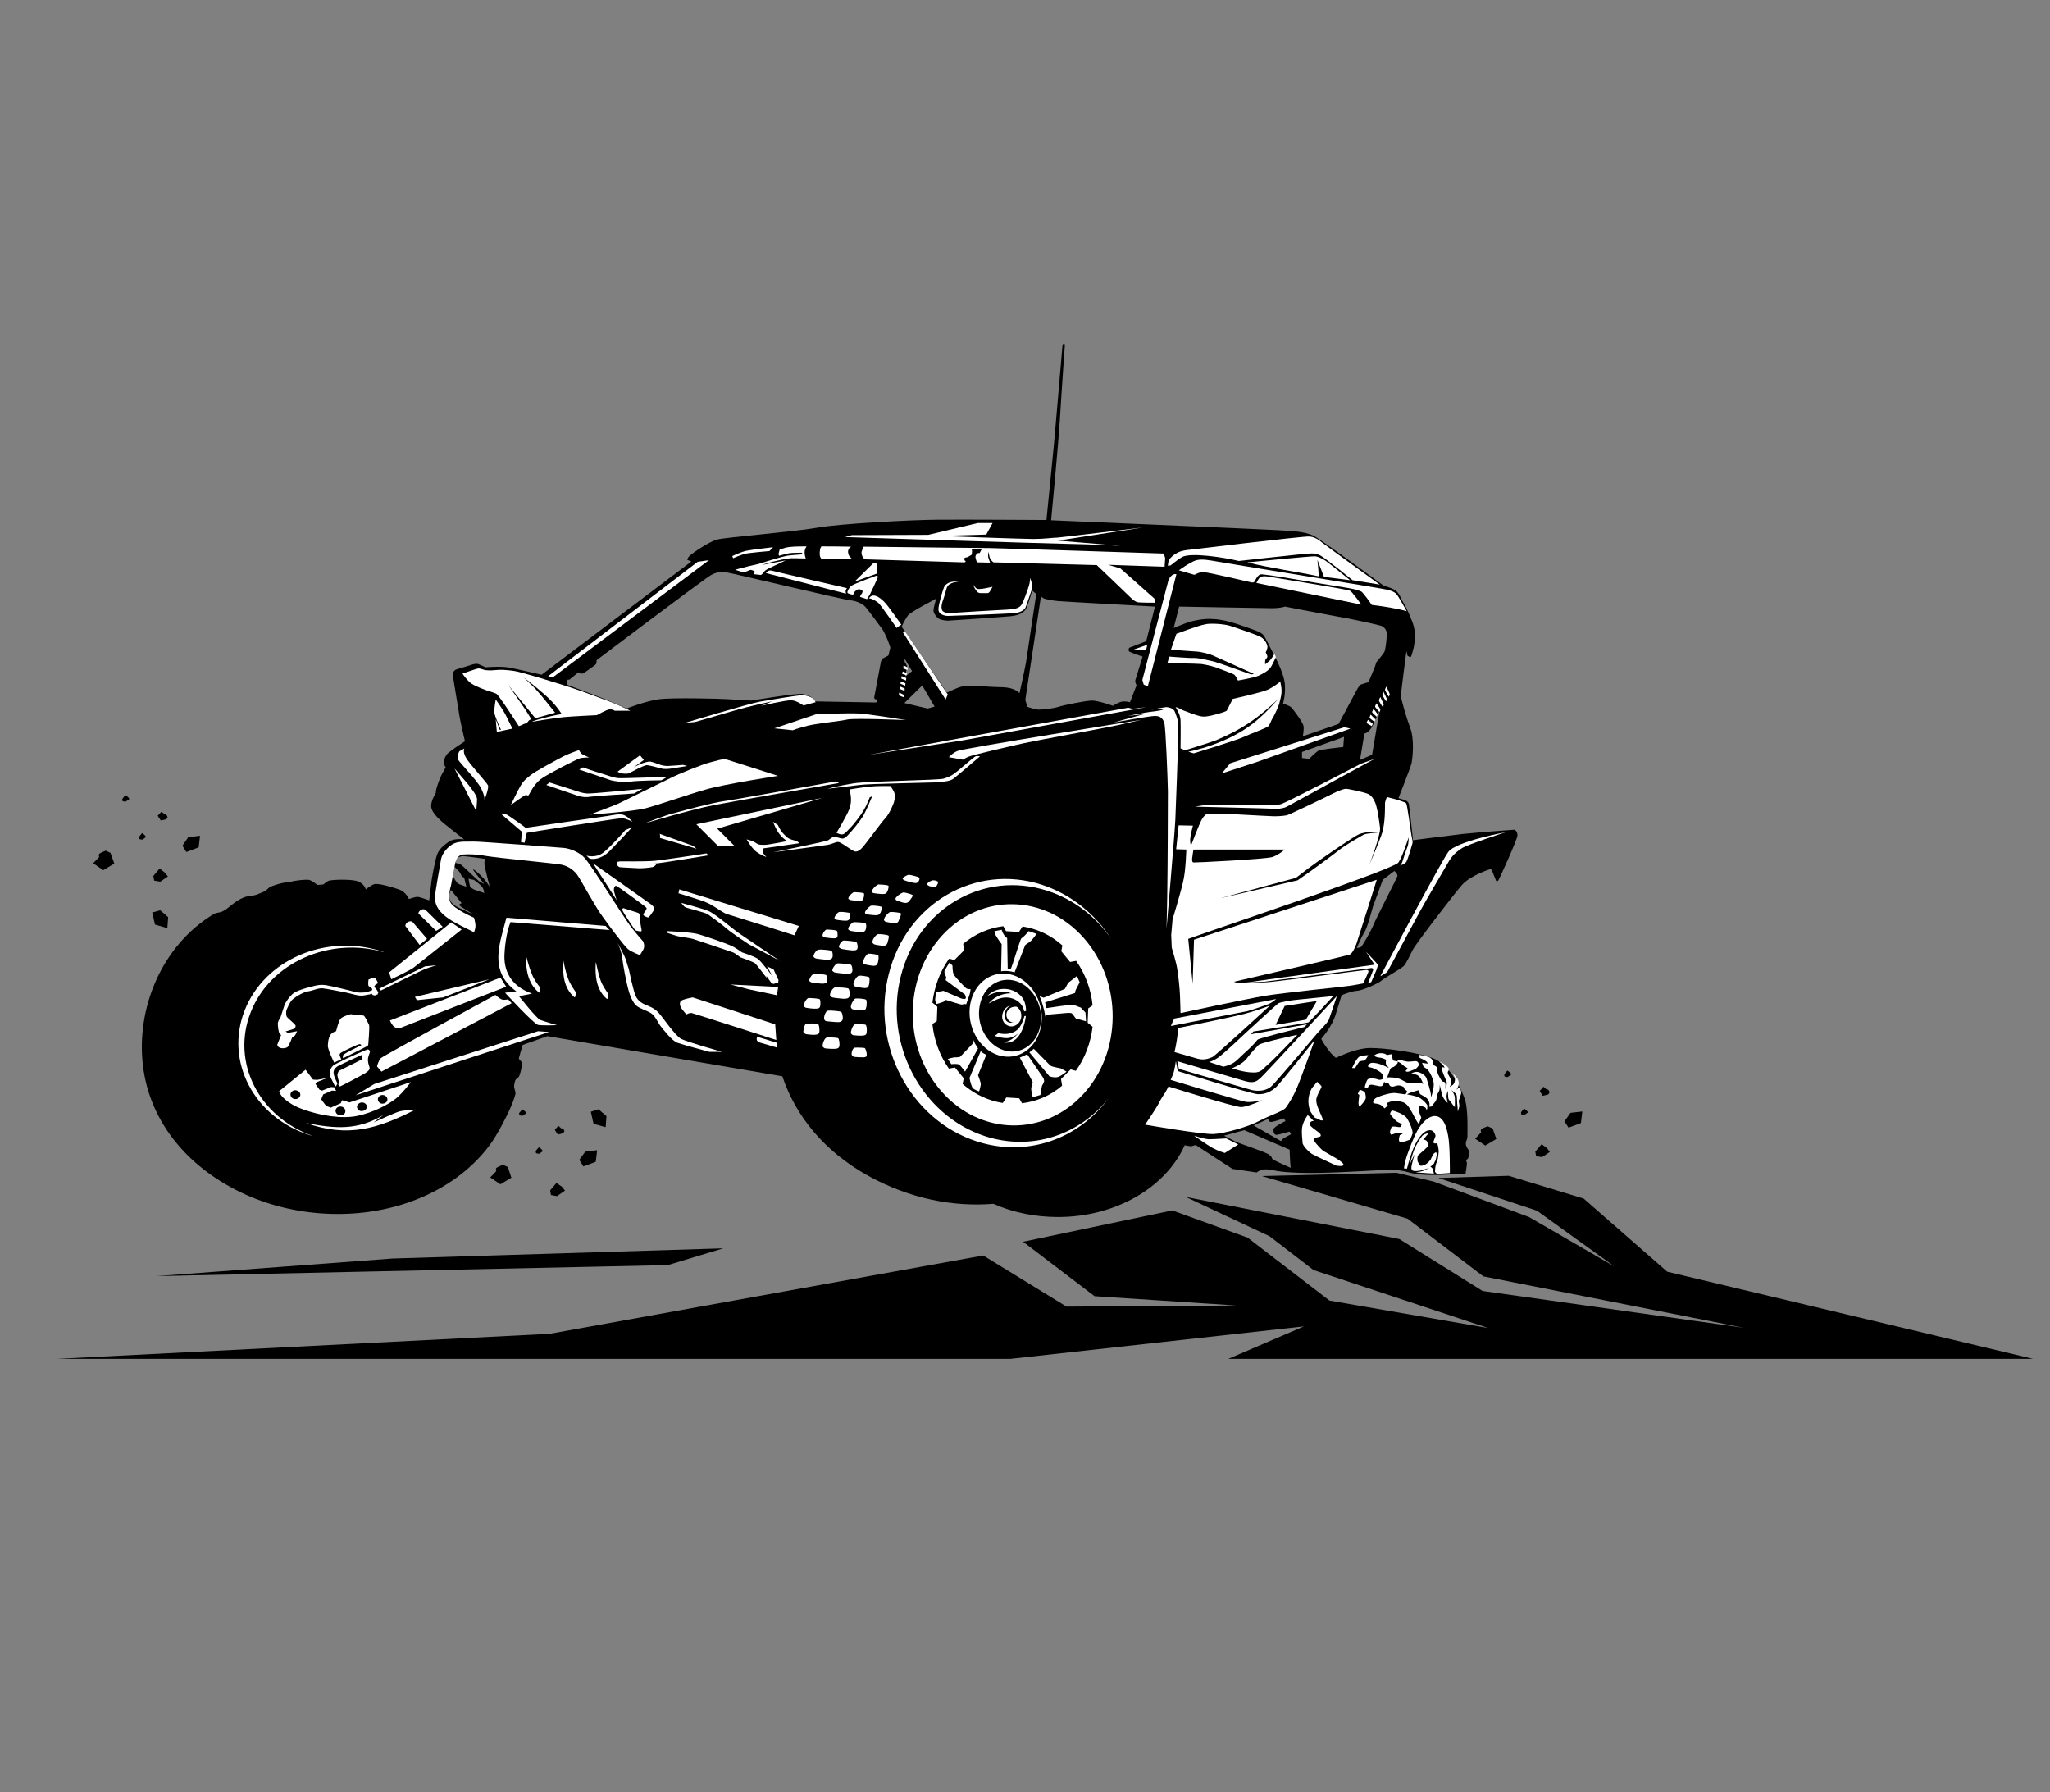 <?xml version="1.0" encoding="UTF-8"?> <svg xmlns="http://www.w3.org/2000/svg" xmlns:xlink="http://www.w3.org/1999/xlink" version="1.1" id="Layer_1" x="0px" y="0px" viewBox="0 0 746 652" style="enable-background:new 0 0 746 652;" xml:space="preserve"><rect x="0" y="0" width="746" height="652" fill="#808080" stroke="none"/> <style type="text/css"> .st0{fill-rule:evenodd;clip-rule:evenodd;} .st1{fill-rule:evenodd;clip-rule:evenodd;fill:#FFFFFF;} </style> <path class="st0" d="M165.2,315.2c0,0,1.8,1.7,2.2,2.3c0.4,0.7,0.4,1,0.7,1.3c0.2,0.3,0.8,0.5,0.8,0.5l0.8,3.3c0,0-2.6-0.8-3-1.1 c-0.5-0.3-1.5-1.9-1.8-2.7C164.6,317.9,165.2,315.2,165.2,315.2L165.2,315.2z M170.5,319.7c0,0,0.5,2.9,0.6,3.1 c0.1,0.2,1.1,0.6,1.5,0.9c0.5,0.2,3.6,1.2,3.6,1.2s0-1.1-0.7-2.1c-0.7-1-2.8-2.5-3.1-2.7C171.9,320.1,170.5,319.7,170.5,319.7 L170.5,319.7z M176.5,312.5c0,0-6.6-1-8.1-1c-1.5,0.1-2.4,0.9-2.7,1.9c-0.1,1,1.3,0.5,2.2,1.3c1.9,1.6,4.4,4.2,6.4,5.9l1.8,1 c0.5,0.3-5.1-6.1-3.7-5.2c1.1,0.6,2.8,2.4,3.4,3c1.2,1.4,2.4,3.2,2.4,3.2s-2-7.7-1.9-8.2C176.2,313.8,176.5,312.5,176.5,312.5 L176.5,312.5z M172.3,332.7c0,0-3.7-1.6-5.7-2.6c-2-1-2.7-2.1-3.1-3.3c-0.4-1.2,0.6-3,0.6-3l3.9,4.8c0,0-1,0.4-0.9,0.7 C167.2,329.7,172.3,332.7,172.3,332.7L172.3,332.7z M318.9,255.6l0.3-1.1l-0.8-0.1l-0.3-0.5l2.5-13.3l0.6-1l2.1-1.1l0.7-2.9 c0,0-1.1-3.2-1.3-3.5c-0.2-0.3-0.9-2.1-1.5-3c-0.7-0.9-5.7-7.8-6.5-8.5c-0.7-0.7-2.5-1.9-5.4-2.2c-2.9-0.3-43.9-10.1-44.7-10.1 c-0.7-0.1-3-0.7-5.8,0.9c-2.8,1.6-41.7,31-41.7,31s0,1-0.2,1.4c-0.1,0.3-4.5,3.4-4.9,3.5c-0.4,0.1-1.5-0.5-1.5-0.5l-3.3,2.7h-0.6 l-0.4,0.8c0,0,0.1,1,0.4,1.1c0.3,0.2,8.8,3.3,12.8,4.9c4,1.6,8.6,3.7,8.6,3.7s7.2-2.8,11.9-3.4c4.7-0.6,22.1-0.2,24.9,0 c2.8,0.2,8.7,0.5,8.7,0.5s16.6-2.8,18.6-2.4c2,0.5,2.9,1,3.2,1.2c0.3,0.3,1.2,1.5,1.2,1.5L318.9,255.6z M329.2,239.6l2.7,4.6 l-2.5,1.9l0.7-3.6l-0.4-0.9l-0.5-0.8L329.2,239.6z M335.6,249.4l-6.5,6.4l8.5,2l2.5-0.7L335.6,249.4z M340.7,217.8 c0,0-1.1,3.5-1,4.5c0.1,1,1.3,2.6,2.3,3c1,0.4,2.7,0.6,3.4,0.5c0.7,0,20.8-1.4,22.5-1.6c1.7-0.2,4.7-0.7,5.7-3.2c1-2.4,2-6.1,2-6.1 l1.5,1.2c0,0-3.2,21-3.5,23.4c-0.3,2.5-2.6,12.7-2.6,12.7s-1-1-2.4-1.5c-1.4-0.5-2.8-0.7-5.3-0.7c-2.5,0-10.1-0.7-11.7-0.5 c-1.5,0.2-2.5,0.5-3.9,1.1c-1.5,0.6-3.1,1.4-3.1,1.4l-16.5-24c0,0,1.2-2.7,2.5-4.3C332.2,222.2,340.7,217.8,340.7,217.8L340.7,217.8 z M378.8,217l-5.7,37.7l0.8,2.5c0,0,2.5,0.9,4,1c1.6,0,5.3-0.4,7.2-1c1.8-0.6,10.1-2.3,12.3-2.3c2.2,0,7.6,1.9,7.6,1.9 s2-1.3,3.2-1.5c1.2-0.3,3,0.2,3,0.2l2.4-6.2c0,0-0.7-1-0.4-2c0.3-0.9,2.6-8.4,2.6-8.4s-4.2-1.4-4.8-1.8c-0.6-0.4-0.1-1.4-0.1-1.4 l6.2-2.4l3.2-12.6c0,0-33.1-1.8-35.3-2c-2.1-0.2-4-0.6-4.7-0.8C379.5,217.7,378.8,217,378.8,217L378.8,217z M427.1,228.5l2-7.8 c0,0,32,0.6,33.9,0.6c1.9,0,3.9-0.3,4.6-0.6c0,0,11.8,2.3,17.9,3.4c6.1,1,16.3,3.3,17.1,3.6c0.8,0.3,1.9,1.2,2,2.5 c0.2,1.3-0.4,5.8-0.7,6.7c-0.3,0.9-2.7,3.6-3,4c-0.2,0.4-0.5,1.5-0.5,1.5l-2.4,5.8c0,0-2.9,0.8-3.2,1.1c-0.3,0.4-1.1,1.7-1.8,3.1 c-0.7,1.4-5.9,11-5.9,11l-13,4.5c0,0,0.4-2,0.3-3.5c-0.1-1.5-3.9-6.4-4.5-7c-0.7-0.7-3-1.4-3-1.4s1.1-3.6,0.6-7.7 c-0.6-4-3.6-9.6-4.7-11.6c-1.1-2-2.4-5.2-3.4-6c-1.1-0.8-1.6-1-4.7-2.1c-5.1-1.8-9.3-3.3-13.9-3.4c-2.5-0.1-5,0.3-7.8,1 C431.2,226.8,427.1,228.5,427.1,228.5L427.1,228.5z M502,258.7l-2.7,15.9l-4.4,1.9l1.6-9.6c0,0,0.9-0.1,1.7-1 c0.8-0.8,1.3-1.8,1.8-2.9C500.4,261.9,502,258.7,502,258.7L502,258.7z M473.8,273.6l15.3-5.5l-0.3,3.7c0,0-8.4,0.8-9.3,1.5 c-1,0.7-3.1,2.8-3.1,2.8l-2.6-0.3V273.6z M445.4,413.2l7.4-2l16.5,7.1c0,0,0.1,3.1,0.2,4.6c0.1,1.5,0.2,2,0.2,2s-5.7-2.5-6.4-3 c-0.8-0.5,0-0.7-1.5-1.8c-1.5-1.1-11.4-4.2-12.5-4.9C448.2,414.6,445.4,413.2,445.4,413.2L445.4,413.2z M456.2,409.5l5.3-2.4 c0,0,0.1,0.9,0.8,1.1c0.7,0.2,4.9-1.3,4.9-1.3l0.6,1c0,0-4.3,2-4.4,3c0,1,0.3,2,1.1,2c0.7,0,4.8-1.2,4.8-1.2l0.5,1 c0,0-2.6,1.3-3,1.7c-0.4,0.3-0.6,0.8-0.6,0.8L456.2,409.5z M507.4,316.9l-4.2,3.2l-3.6,9.8c0,0-1,3.5-1.3,4.6 c-0.3,1.1-1.3,4-1.7,4.5c-0.3,0.5-1.1,2-1.1,2l-1.8,3.9c0,0,1.2,0,1.7-0.5c0.5-0.5,3.6-5.8,4.4-7.9c0.8-2.1,8.5-16.9,8.7-17.7 C508.7,317.9,507.4,316.9,507.4,316.9L507.4,316.9z M168.9,305.4c0,0-3.7-0.5-5.5,0.8c-1.9,1.3-3.7,2.8-4.4,4.9 c-0.7,2.1-2,8.9-2.1,10.6c-0.2,1.7-0.7,5.9-0.7,5.9s-3.3-1.2-4.2-1.3c-0.9,0-3.2,0.8-3.2,0.8s-1-2.6-3.7-3.5c-2.7-1-7.7-2.3-8.9-1.9 c-1.2,0.4-3.1,1.9-3.1,1.9s-0.5-2.3-3.4-3.1c-2.9-0.7-9.5-0.4-10.2,0c-0.7,0.3-1.8,1.3-1.8,1.3l-2.2,0.2c0,0-2-1.7-3.2-1.9 c-1.2-0.1-4.6,0.2-6.4,0.7c-0.6,0.1-3.3,0.2-7.4,1.8c-0.7,0.3-1.6,1.5-2.4,1.8c-0.8,0.3-1.6,0.7-2.4,1c-1.4,0.6-3.4,0.5-4.9,1.1 c-3.7,1.5-5,3.6-7.8,5.1c-0.7,0.4-2.4,0.5-3.1,0.9c-19.3,11.6-28.3,34.6-25.9,55c2.5,21.5,17.3,38.1,37.5,47.2 c19.2,8.6,42.7,9.4,62.1,1.7c10.4-4.1,19.7-10.6,26.5-19.6c3-4,7.2-12.3,8.4-15.5c1.2-3.2,1.2-3.5,1-4.2c-0.2-0.7-0.5-1.6-0.4-2.2 c0.1-0.7,0.3-1.6,0.5-2c0.2-0.4,1-0.6,1.4-1.5c0.4-1,1-3.6,1-4.4c0-0.8-1.3-1.7-1.2-1.9c0-0.2,1.4-4.9,1.4-4.9l9-3.2l85.5,14.6 c4.8,14.3,15,27.2,31.4,36.3c15,8.2,30.6,11.3,45.4,10.1c7,3.1,15,4.8,23.5,4.8c21.2,0,39.3-10.9,46.1-26.1l2.3,0.4l1.7-0.5 l13.4,8.7l8.8,1.3c0,0,1.6-1.4,4.1-1.1c2.5,0.2,2.8,0.9,11.2,1.2c8.4,0.3,21.1-0.5,27-0.8c6-0.3,8.8-0.6,13.2,0.7 c4.5,1.3,11.3,0.9,14.7,0.7c3.4-0.2,5.8-0.2,5.8-0.2s0.6-3.5,0.5-3.9c0-0.4-0.4-1.2-0.4-1.2s0.7-0.1,0.9-0.7 c0.2-0.6,0.6-2.2,0.2-2.8c-0.5-0.5-0.9-1.5-1-1.7c-0.1-0.2-0.1-1.2,0-1.5c0.1-0.2,0.6-1,0.5-2.5c0-1.5,0.2-6.9-0.5-11.1 c-0.8-4.2-5.6-13.8-11.2-16.3c-5.6-2.5-18.2-4.1-23.7-4.1c-4,0-9.3,2.1-12.5,3.6c-0.8-0.7-1.4-1.2-2.4-2.5c-1-1.3-1.8-2.3-2.9-4.4 c1-1.2,3.8-4.6,5.1-8.4c1.2-3.8,2.3-7.5,2.3-7.5s3.5-1.5,5.6-1.6c2.1-0.1,8.4-3,9-3.8c0.7-0.7,7.2-4.3,8.1-5.3 c0.8-0.9,2.3-4,3.2-5.8c0.8-1.8,15-20.3,17.9-23.6c2.9-3.3,9.6-5.6,10.2-5.7c0.7-0.1,0.7,0.5,1,1.1c0.3,0.7,1.2,3.1,1.3,3.2 c0.2,0,0.4,0.1,0.7-0.2c0.3-0.3,7-15.1,7-16.4c0-1.2-0.6-2-1.2-2.1c-0.6,0-12.3,0.9-18.4,1.5c-6.1,0.7-18.4,2.3-18.4,2.3 s-1.3-12-1.5-13.1c-0.2-1-1.1-1.4-1.8-1.6c-0.6-0.2-2-0.6-2-0.6s4.4-11.1,4.8-12.8c0.3-1.7,1.1-8.4-0.5-12.7 c-1.6-4.3-3.3-10.4-3.4-11.7c0-1.3,2-16.3,2-16.3l0.4,1.7c0,0,0.8,0.5,1.1,0.5c0.3,0,0.9-2.6,1.2-3.7c0.2-1.1,0.7-4.7,0-7.4 c-0.7-2.7-3.1-7.7-3.8-8.7c-0.7-1-1.5-3.8-3.2-4.7c-1.7-0.9-4-1.5-4-1.5s-22-16.3-25.4-18.1c-3.4-1.8-8.9-1.8-13.2-2.1 c-4.2-0.3-82.4-3.6-82.4-3.6s2.7-28.2,3.2-36.8c0.5-8.6,1.8-26.9,1.8-26.9s-0.1-0.4-0.5-0.2c-0.4,0.1-0.3,0.3-0.4,0.7 c0,0.3-2.3,26.8-2.5,29.1c-0.1,2.4-3.3,34-3.3,34s-30.9-0.2-40.2-0.1c-9.3,0.1-34.8,1.4-43.2,2.9c-8.4,1.5-33.4,3.5-36.4,4.3 c-3,0.8-8.9,4.9-9.9,5.8c-1,0.9-1,1.6-1,1.6l1.5,0.6l-54.5,41.2c0,0-8.6-2-11.8-2.6c-3.2-0.6-8.6-0.1-8.6-0.1s-2.1-1-2.7-1.2 c-0.6-0.2-1.7,0-2.8,0.4c-1,0.4-5.3,1.5-5.6,1.8c-0.3,0.3-0.9,0.8-0.8,1.7c0,0.8,2.2,13.5,2.4,15c0.2,1.5,2,9.2,2,9.2 s-3.8,2.5-4.7,3.2c-0.8,0.7-1.5,0.9-2.1,1.9c-0.6,0.9-1,2.2-1,2.7c0,0.5,0.8,1.7,0.8,1.7s-1.3,2.2-2.1,4c-0.7,1.9-1.6,4.2-1.5,5.3 c0,0-1.8,2.8-1.7,4.9c0.1,2.1,2.6,4.3,3.4,5.1C161,299.3,168.9,305.4,168.9,305.4L168.9,305.4z"></path> <polygon class="st1" points="417.5,234.6 412.6,236.3 417.1,236.4 "></polygon> <path class="st1" d="M428.1,230.6l-2,5.8c0,0,8.1,0.6,9.8,0.7c1.7,0.2,4.1,0.8,5.5,1.4c1.4,0.6,14.9,6.7,14.9,6.7l-1,0.2 c0,0-12-4.3-13.2-4.6c-1.2-0.3-6.1-1.5-7.6-1.4c-1.5,0.1-9-0.5-9-0.5l-0.7,2.4c0,0,10.4,0.1,12.4,0.3c2,0.3,5,1,6.5,1.7 c1.5,0.6,5.1,1.8,5.6,2.3c0.5,0.5,1.2,2,1.2,2s5.3-0.9,7.4-1.7c2-0.9,3.9-2,4.7-3.4c0.8-1.4,1.7-3.4,1.7-3.4l-0.5-1.2 c0,0-1.2,2-1.9,2.6c-0.7,0.6-1.5,1.2-1.5,1.2s-0.1-1.4,0.1-1.7c0.2-0.3,0.7-0.7,0.7-1.1c0-0.5-0.6-1.5-0.6-1.5s0.4-0.8,0.6-1.7 c0.2-1-0.8-2.9-2.2-3.8c-1.3-0.9-9.6-3.6-11.4-4.2c-1.8-0.6-7.2-1.1-9.2-0.5C436.4,227.5,428.1,230.6,428.1,230.6L428.1,230.6z"></path> <path class="st1" d="M427.8,257.3c0,0,1.7,2.5,1.8,4.7c0.1,2.2,0,10.3,0,10.3c0.5,0.2,1.1,0.4,1.6,0.7c0,0,9.1-2.8,11.4-3.7 c9.8-4.1,15.2-8.1,22.6-15c-7.3,8.1-12.7,12.6-23.9,16.7c-5,1.8-8.9,2.5-8.9,2.5c0.7,0.2,1.3,0.4,2,0.6c0,0,15.4-4.7,18-5.9 c2.6-1.2,8.5-3.3,9.2-4c0.6-0.7,1-2.2,1.6-3.1c0.6-0.8,2.1-4.3,2.3-5c0.9-3.6,1.2-4.4,0.4-8.1c0,0-2.4,2-4.7,3 c-2.3,1-12.6,3.3-12.6,3.3c-0.7,1.4-1.5,2.9-2.2,4.3c0,0-0.6,0.4-2.4,0.9c-1.8,0.5-4.7,1.4-6.5,1.2c-1.9-0.2-5.4-1.7-7.1-2.3 C428.7,257.4,427.8,257.3,427.8,257.3L427.8,257.3z"></path> <path class="st1" d="M503.4,251.6c0,0,1.2,2.5,1.3,2.7c0,0.2-0.3,0.9-0.3,0.9s-1.4-2.2-1.4-2.4C503,252.6,503.4,251.6,503.4,251.6 L503.4,251.6z M502.3,253.6c0,0,1.2,2.5,1.2,2.7c0.1,0.2-0.3,1-0.3,1s-1.5-2.2-1.4-2.5C501.8,254.6,502.3,253.6,502.3,253.6 L502.3,253.6z M500.9,255.9c0,0,1.4,2,1.4,2.2c0.1,0.2-0.3,1-0.3,1s-1.6-1.7-1.6-2C500.4,256.8,500.9,255.9,500.9,255.9L500.9,255.9 z M499.8,257.9c0,0,1.5,1.8,1.5,2c0.1,0.1-0.3,0.9-0.3,0.9s-1.7-1.5-1.7-1.7C499.3,258.9,499.8,257.9,499.8,257.9L499.8,257.9z M498.8,260c0,0,1.5,1.6,1.7,1.7c0.1,0.1-0.3,0.9-0.3,0.9s-1.8-1.2-1.8-1.4C498.3,261,498.8,260,498.8,260L498.8,260z M497.8,261.9 c0,0,1.6,1.3,1.7,1.4c0.1,0.1-0.3,0.9-0.3,0.9s-1.9-1-1.9-1.2C497.3,262.8,497.8,261.9,497.8,261.9L497.8,261.9z M504.5,249.8 c0,0,1.2,2.5,1.2,2.7c0.1,0.2-0.3,1-0.3,1s-1.4-2.2-1.4-2.5C504,250.7,504.5,249.8,504.5,249.8L504.5,249.8z"></path> <path class="st1" d="M354,212.6c0,0,1.1,1.5,1.5,1.6c0.4,0.2,1.2,0.1,2.1,0c0.9-0.1,3.6-0.7,3.6-0.7c-0.4,0.5-1,2.2-1.7,2.3 c0,0-1.9,0-2.6,0c-0.7,0-1.1-0.1-1.8-1.1C354.4,213.6,354,212.6,354,212.6L354,212.6z M348.9,211.6c0,0-1.9,0.1-3.2,0.9 c-1.2,0.7-1.3,1.7-1.8,3.6c-0.5,1.9-1.6,3.9-1.2,5.5c0.3,1.6,2.7,1.5,3.8,1.4c1.1-0.1,17.6-1.1,20.1-1.2c2.5-0.1,4.2-0.5,5-1.6 c0.8-1,2.4-5.7,2.8-7c0.4-1.2,0.5-2.9,0.5-2.9s1,2.8,0.7,3.8c-0.4,1-2,6-2.4,6.9c-0.4,0.9-1.8,1.9-4.2,2.1c-2.4,0.2-22.7,1-24,1 c-1.2,0-3.5-0.5-3.5-2.4c0-1.8,1.5-6.6,1.9-7.7C344.1,211.9,346.6,211.4,348.9,211.6L348.9,211.6z"></path> <path class="st1" d="M328.5,244.3l1.5,0.6l-0.1,0.8l-1.6-0.5L328.5,244.3z M328.1,246l-0.1,0.9l1.7,0.7l0.1-0.9L328.1,246z M327.8,247.9l-0.1,0.9l1.7,0.7l0.1-0.9L327.8,247.9z M327.6,249.8l-0.1,0.9l1.7,0.7l0-0.9L327.6,249.8z M327.2,252l-0.1,1l1.7,0.7 l0.1-0.9L327.2,252z M328.8,242.1l1.6,0.8l-0.2,0.9l-1.5-0.6L328.8,242.1z"></path> <path class="st1" d="M281.3,199.1c0,0-7.9,0.9-9.7,1.3c-1.9,0.4-5.1,1.9-5.1,1.9c0.1,0.4,0.1,0.4,0.3,0.8c0,0,2.7-1.2,4.3-1.6 c1.6-0.4,8.9-1,8.9-1C280.5,200,280.9,199.6,281.3,199.1L281.3,199.1z M314.3,198.9c17.7,0.2,42.3,0.5,45.7,0.5 c5.2,0.1,63.4,2,63.4,2s0.7,1.4,0.6,2c-0.1,0.7-0.2,2.8-0.2,2.8l-20.5-0.7l4.4,1.3l12.4,11l0.2,1.5c0,0-5.8,0-6.4-0.2 c-0.6-0.2-1.3-0.5-2.6-1.8c-1.3-1.3-12.2-11.7-12.2-11.7l-37.6-1c0,0-1-0.8-1.2-1.4c-0.3-0.6-0.6-2.5-0.6-2.5s-0.2,1.3-0.1,1.9 c0.1,0.6,0.7,2.1,0.7,2.1l-4.8-0.1c0,0-0.7-1.8-0.5-2.3c0.2-0.5,0.4-0.9,0.7-1c0.3-0.1,0.8-0.1,0.8-0.1l0.7-1.3l-3.6,0 c0,0,0.2,0.5,0.1,0.9c0,0.4-0.1,1-0.1,1s-1.5,1-1.8,1c-0.3-0.1-0.9,0.3-0.9,0.3l0.1,0.8c0,0,0.4,0.2,0.4,0.3c0,0.2-0.2,0.5-0.9,0.4 c-0.4,0-19-0.6-35.8-1.1c-0.7-0.5-1.2-1.4-1.2-2.6C313.6,200.4,314,199.6,314.3,198.9L314.3,198.9z M298.9,198.8 c2.4,0,6.2,0,10.8,0.1c-0.3,0.2-0.6,0.5-0.7,0.6c-0.3,0.6-0.6,1-0.2,2.3c0.2,0.6,0.9,1.3,1.5,1.7c-4.2-0.1-8.1-0.2-11.5-0.3 c-0.1-0.2-0.2-0.4-0.3-0.5c-0.2-0.5-0.3-1.4-0.1-2.6C298.4,199.6,298.7,199.2,298.9,198.8L298.9,198.8z M283.7,200 c0.9-0.3,1.6-0.6,2.1-0.7c1.8-0.5,4.8-0.5,7.7-0.5c-0.5,0.7-0.7,1.5-0.7,2.2c0,0.7,0.2,1.6,0.4,2.2c-2.9-0.1-4.8-0.1-5.2-0.1 c-2.1,0.1-4.7,0.8-6.9,1.3c-2.2,0.5-3.6,1.1-3.6,1.1l8.4-1.6l-5.7,2.7c0,0-1.7,0.7-2.2,1.5c-0.5,0.8-1.1,1.1-1.1,1.1l-2.7-0.3 c0,0,0.7-0.8,0.4-1c-0.3-0.2-1.2-0.7-1.7-0.5c-0.5,0.2-2.2,0.9-2.2,0.9l-3.2-1c1.1-0.3,2.6-0.7,3.5-0.9c1.5-0.5,4.6-1,6-1.5 c1.4-0.5,8.1-2.5,9.4-2.7c1.3-0.2,5.5-0.5,5.5-0.5l0-0.6c0,0-3.8,0-4.8,0.2c-1,0.2-3.6,0.9-3.6,0.9s0.1,0.2-0.2-0.5 C283.4,201.3,283.5,200.6,283.7,200L283.7,200z"></path> <path class="st1" d="M317.8,204.9l-6.8,6.7l8.1-2.9l0.2-4L317.8,204.9z M309.7,213.2c1.5-1,9.4-3.8,9.4-3.8s0.6,0.2,0.2,1 c-0.3,0.8-2.4,5.2-2.7,5.8c-0.3,0.5-1.1,1.8-1.1,1.8l-2.5-0.8c0,0,0-0.4,0.3-0.8c0.2-0.4,0.6-0.7,0.6-1.2c0-0.5-1-0.9-1.5-0.8 c-0.5,0.1-1,0.5-1.3,0.8c-0.3,0.3-0.5,1-0.6,1.1c0,0.1-0.6,0-1-0.1c-0.4-0.1-1.1-0.4-1.1-0.5C308.2,215,309.3,213.6,309.7,213.2 L309.7,213.2z"></path> <path class="st1" d="M316.2,217.7c0,0,0.5-0.7,1-0.9c1.9-0.7,4.5,2,5.4,3.1c1.1,1.3,5.4,7.4,5.4,7.4s-0.9,0.5-1.3,0.8 c-0.3,0.3-0.4,0.4-0.4,0.4s-5.6-8.1-6.6-9.1C318.9,218.8,317.5,217.8,316.2,217.7L316.2,217.7z M278.7,208.5c0,0,0.5-0.6,0.9-0.8 c0.3-0.2,1.1-0.2,2,0.1c0.9,0.3,26.6,6.2,26.6,6.2s-0.5,0.7-0.5,1.1c0,0.3,0.2,0.9,0.2,0.9L278.7,208.5z"></path> <path class="st1" d="M432.2,200.1c0,0,42.4-5.1,44.2-4.9c1.8,0.1,3.3,1,4.7,2.2c1.5,1.2,21,15.3,21,15.3l-9.9-1.6 c0,0-10.2-8.3-11.9-9.1c-1.7-0.7-2.2-0.8-6.4-0.4c-4.2,0.4-23.1,2.5-23.1,2.5c-5.3-1.3-17.6-3.2-20.7-1.4c-1.7,1-4.1,3-4.1,3l-1,0.2 c0,0,0-1.5,0.5-2.3c0.5-0.8,1.7-1.9,3-2.5C429.9,200.3,432.2,200.1,432.2,200.1L432.2,200.1z"></path> <path class="st1" d="M453.9,204.6c0,0,23.4-2.3,24.6-2.2c1.2,0.1,2.6,0.8,3.7,1.5c1.1,0.7,9.1,7.2,9.1,7.2c-3.2-0.4-6.4-0.8-9.5-1.2 c-0.8-2.1-1.6-4.1-2.4-6.2c0.2,2,0.4,4,0.5,6C471.5,207.9,462.1,206.7,453.9,204.6L453.9,204.6z"></path> <path class="st1" d="M429,207.5c0,0,3.8-2.8,6.1-3.6c2.3-0.7,5.3,0,7.8,0.4c2.5,0.5,60.2,9.8,61.6,10.2c1.5,0.3,2.9,0.8,3.7,1.7 c0.8,0.9,3.7,6.2,3.7,6.2s-0.9-0.4-5.3-1.2c-4.4-0.8-7.4-1.1-7.4-1.1s-3.2-4.7-3.9-4.9c-0.7-0.2-0.4-0.6-7.4-1.7 c-7-1-28.2-4.9-29.3-4.5c-1.1,0.4-2,2.5-2,2.5s-0.3,0.6-1.2,0.4c-0.9-0.2-15.8-3.7-17.2-3.7c-2.2-0.2-3.3,1.1-3.7,0.9 C432.7,208.6,430.7,208,429,207.5L429,207.5z"></path> <path class="st1" d="M457.2,212.1c0,0,0.8-1.7,1.4-2.1c0.6-0.4,1.7-0.4,3-0.2c1.3,0.2,28.8,4.7,29.6,5.1c0.8,0.3,4.2,5.1,4.2,5.1 L457.2,212.1z"></path> <path class="st1" d="M355.8,190.3l-18,4.3l-27.8,0.1l-2.5,0.7c0,0,74.3,2.4,81.6,2.5c7.2,0.1,18.8,0.7,18.8,0.7l-22.9-1.9l31-4.8 c0,0-29.7,3.6-31.2,3.7c-1.6,0-4.7,0.5-8.8,0.5c-4,0-33.8-1.1-33.8-1.1l16.7-0.5l2.3-4.2L355.8,190.3z"></path> <path class="st1" d="M497.9,383.9c0,0-0.8,1.9-1.7,2c-1,0.1-1.5,0.3-1.5,0.3s-0.9,1.2-1.1,1.6c-0.2,0.4-0.5,0.8-0.5,0.8l-1.1,0 c0,0,1.3-2.6,1.5-2.8c0.2-0.2,0.7-1.2,1.3-1.4c0.6-0.2,1.9-0.4,1.9-0.4L497.9,383.9z M494.8,396.5c0,0,1.8,0.4,2,1.2 c0.1,0.8,0.5,1.7-0.1,2.6c-0.5,0.9-1.9,2.3-1.9,2.3s-0.3,0.2-0.4-0.8c-0.2-1,0.4-3.4,0.2-3.5c-0.2-0.1-0.5-0.3-0.5-0.3L494.8,396.5z M505,392c0,0,3-0.2,4.9,0.8c1.9,1,2,1.2,3.2,1.2c1.2,0.1,2.6-0.2,3.3-0.1c0.7,0.1,1.5,0.5,1.5,0.5s-0.8-2.7-2.3-3.3 c-1.5-0.6-2-0.6-2-0.6s1.2-0.6,2.1-0.5c0.9,0,3,1.1,3.4,2.3c0.4,1.2,1.4,4.6,1.5,5.2c0.1,0.7,0.2,1.7,0.2,1.7s1.2-3.5,0.9-5.3 c-0.3-1.8-1.6-4.3-2.5-5c-1-0.6-1.2-0.8-1.2-0.8l-0.5-1.4l2,0.3c0,0,0.1-0.5-0.7-1c-0.7-0.5-2.2-1.1-2.2-1.1l-0.1-1.1 c0,0,2,0.3,3.4,0.8c1.4,0.5,1.7,1.9,1.7,2.1c0,0.2,0,0.8,0,0.8s1.2,0.5,1.4,1c0.2,0.5,0,1,0.1,1.7c0.1,0.7,1.4,2.9,1.6,3.1 c0.2,0.3,1,0.3,1.1,0.5c0.1,0.2,0.3,0.8,0.2,1.3c0,0.5,0,1.1,0,1.1s0.7-1.6,0.4-2.7c-0.4-1-0.7-1.6-1.1-2.6c-0.4-1-0.6-1.7-0.7-2 c0-0.3,0.2-0.6,0.4-0.6c0.2,0,0.7,0.2,0.7,0.2s-0.4-0.9-0.7-1.2c-0.4-0.4-1.4-1.1-1.4-1.1s1.4,0.5,2,1c0.6,0.5,1.6,1.2,1.6,1.7 c0.1,0.5-0.3,1-0.3,1s-0.2,0.3,0.1,1c0.3,0.6,1.1,1.8,1.1,2.3c0,0.5,0.1,1-0.1,1.4c-0.2,0.4-0.5,0.9-0.5,0.9s1-0.5,1.4-1 c0.5-0.5,0.7-1.9,0.5-2.5c-0.3-0.7-0.9-1.7-0.9-1.7s1.9,1.9,2.2,2.9c0.3,0.9,0.1,1.8-0.2,2.4c-0.3,0.6-0.5,0.9-0.5,0.9l1-0.9 c0,0,0.9,1.2,0.7,2.2c-0.2,1-0.9,2.8-0.9,2.8s0.4,1.6,0.2,2.2c-0.2,0.6-0.5,1.6-0.5,1.6l-0.1-1.6c0,0-0.2-1.7-0.2-2.6 c-0.1-0.9,0.1-1.8-0.6-2.4c-0.7-0.6-1.4-1.2-1.4-1.2s1.1,1.4,1.2,2.7c0.1,1.3,0,3.5,0,3.5s-0.3-0.2-1.2-1.5c-0.9-1.3-1.1-1-1.2-2 c-0.1-1.1-0.1-2.4-0.1-2.4s-0.5,1-0.5,1.9c0,0.9,0.4,2.5,0.4,2.5s-0.6-0.5-1.4-1.6c-0.7-1.1-0.8-2.1-1-2.9c-0.2-0.8-0.5-2.1-0.5-2.1 s0.1,1.7-0.2,2.2c-0.2,0.5-0.7,1.2-0.8,1.6c-0.1,0.5,0,1.4-0.5,2.2c-0.6,0.8-1.5,1.9-1.5,1.9l-0.8,0.1c0,0,0.5-1.8-0.8-3 c-1.3-1.2-2.5-1.3-2.7-1.9c-0.1-0.6-0.1-1.2-0.1-1.2s-2.3,0.6-3.1,0.9c-0.8,0.3-1.4,0.7-1.4,0.7s3,0.4,4.5,1.2 c1.5,0.8,2.9,2.5,2.9,2.8c0,0.3,0,1.2,0,1.2l-0.3,0.5c0,0,0-0.9-1-1.2c-1-0.4-1.6-0.3-1.6-0.3l-0.2,0.6c0,0-0.1,0.9,0.2,1.8 c0.3,1,0.7,1.8,0.7,1.8l-0.9,2.4c0,0-0.7-0.8-1.7-2.8c-1-2-2.1-4-3.3-4.8c-1.2-0.8-3.9-0.9-4.8-0.7c-0.9,0.2-1.7,0.6-1.7,0.6l0.2,1 l-1.2,1c0,0-0.7-1.1-1.9-1.5c-1.2-0.4-2.1-0.2-2.2-0.6c-0.1-0.5,0-1.3,1.8-2.1c1.8-0.7,4.7-1.6,6.4-1.4c1.7,0.2,3.5,0.5,3.5,0.5 s1-1.1,0.4-1.4c-0.6-0.4-0.9-0.8-0.9-1.1c0-0.3-1.5-1-2.6-0.7c-1.1,0.3-1.4,0.5-2.1,0.3c-0.7-0.2-0.6-1-1-1.1 c-0.5-0.1-1.2-0.2-1.2-0.2l-0.3-0.5c0,0-0.2,1.5-1,1.7c-0.8,0.2-3.2-0.7-4-0.5c-0.8,0.2-0.9,1-0.9,1s-0.5,0.1-0.9,0 c-0.4,0-0.2-0.5,0-1.1c0.2-0.6,0.5-1.8,1-2c0.5-0.2,1.1-0.3,2-0.2c0.8,0.1,2,0.5,2,0.5s1.1,0,1.4-0.5c0.2-0.5-0.1-1.6-1-2.3 c-0.9-0.7-2.1-1.2-2.8-1.5c-0.7-0.2-1.9-0.4-1.7-0.7c0.2-0.3,0.5-1.2,1.6-1.2c1.1,0,2.2,0.3,3.1,0.6c0.9,0.3,2.9,1.3,2.9,1.3 s-0.4-0.6-0.9-1.1c-0.4-0.5-0.1-1.9-0.1-1.9s-1.2-0.7-2.5-0.8c-1.3-0.1-1.9-0.7-1.9-0.7s0.9-0.9,2.5-0.9c1.6,0,2.2,0.7,2.2,0.7 s1.6-0.4,1.8-0.3c0.3,0.1,0,0.8,0.2,1.3c0.2,0.5-0.2,1,0.9,1.1c1,0.1,1,0.3,1,0.3s0.3,0.3-0.5,1.1c-0.7,0.9-1.8,1.1-1.8,1.1 s-0.3,0.1-0.6,1c-0.3,0.9-1.2,3.2-1.2,3.2s0.2-0.2,0.6-0.3C504.5,391.9,505,392,505,392L505,392z M506.5,404c0,0,4.3,1,5.5,2.9 c1.2,1.9,2.3,4.8,2,5.6c-0.3,0.8-0.8,2.1-0.8,2.1s-2.8,1.2-3.7,0.9c-0.9-0.3-0.1-2.5-0.1-2.5l1.1-0.5c0,0-1.6-0.5-2-0.4 c-0.4,0.1-2,0.8-2.3,0.7c-0.2-0.1-0.5-0.7-0.3-1.4c0.2-0.7,0.5-1.4,0.5-1.4s0.7-0.3,2,0c1.2,0.2,1.4,0,1.4-0.1 c0-0.1,0.4-0.9,0.4-0.9s-1.3-0.6-1.8-0.9c-0.5-0.3-2.5-2.5-2.5-2.8C505.7,405,506.5,404,506.5,404L506.5,404z M477.4,395.9 c0,0-0.9,1.4-1.2,3.6c-0.3,2.2,0.4,4.5,0.8,5.1c0.4,0.6,1.3,2.2,1.8,2.2c0.4,0,3.2,2,2.4,0c-0.7-2-2.7-5.2-2.1-7.3 c0.6-2.1,1.9-3.7,1.8-4.2c-0.2-0.5-1.6-1.7-1.6-1.7L477.4,395.9z M475.9,405.7c0,0-1.5,1.9-2,4.2c-0.4,2.3,0.1,4.8,0.1,5.8 c-0.1,1,2.3,3.5,3.5,4.2c1.2,0.7,8.8,4.2,8.8,4.2s4,0.7,2.1-1.1c-1.9-1.8-6.5-3.7-7.6-4.9c-1.1-1.2-3.3-3.2-2.4-3.9 c0.9-0.7,2.5-0.3,2.2-1.3c-0.2-1-4.4-3-4-4.1c0.3-1.1,1.5-0.9,1.5-0.9L475.9,405.7z M509,385.5l-0.6,0.7c0,0,0.9,0.2,1.9,1.1 c0.9,1,1.9,1.1,1.9,1.5c-0.1,0.4-0.9,0.7-0.6,1c0.3,0.2,0.9,0.2,1.6-0.1c0.8-0.4,1.7-0.5,2.3-1.1c0.6-0.6,1-1.1,0.8-1.5 c-0.2-0.4-0.3-1.2-1.7-1c-1.5,0.2-2,0.2-2.8,0.1c-0.8-0.2-2.2-0.5-2.2-0.5L509,385.5z"></path> <path class="st1" d="M527.6,426.8c0,0,0.1-9.9-0.6-13.4c-0.6-3.5-1.7-6.9-4.4-7.3c-2.7-0.4-5.5,2.8-6.9,5.4c-1.4,2.6-3,6.9-3.8,9.2 c-0.8,2.4-1,4.4-1,4.4l1.1,0.1c0,0,1.5-6.3,3.4-9.6c1.9-3.4,3.6-4.4,5-4.4c1.4,0,2,1.7,2,2.1c-0.1,0.3-0.7,1.9-0.7,1.9 s-0.3,0.7,0.3,0.8c0.5,0.1,0.8-0.1,1,0c0.1,0.1,0.7,2.3,0.5,3.5c-0.1,1.2-0.3,2.6-0.7,3.4c-0.3,0.7-0.4,1.3-0.5,1.9 c-0.1,0.6-0.1,1.6-0.1,1.6l0.7,0.7L527.6,426.8z"></path> <path class="st1" d="M519.9,412.3l-2,2.3c0,0,1.1,0.1,1.4,0.7c0.3,0.6,0.3,1.6,0.3,1.6s0.3,0-1.2,1.4c-1.5,1.3-2.4,2.1-2.4,2.1 s-0.3,0.7-0.2,1.6c0,0.9,1,2.1,1,2.1s0.7,0.2,1.7-0.3c1-0.5,2-1.7,2.1-1.9c0.1-0.2,0.9-2,1.2-2.2c0.3-0.3,0.8-0.5,0.8-0.5 s0.3,0.5,0.2,1.2c-0.1,0.7-0.4,2-0.7,2.3c-0.2,0.3-0.1,0.6-0.7,1.1c-0.6,0.5-0.9,0.7-0.9,0.7s0.7,0.3,0.9,0.9 c0.2,0.6,0.4,1.6,0.4,1.6s-3.2-0.2-4.6-0.3c-1.4-0.1-2-0.2-2-0.2s1.7-0.2,2.4-0.4c0.7-0.2,2.5-1.2,2.5-1.2s-2,0.7-2.8,0.9 c-0.7,0.2-2.4,0.4-2.9,0.2c-0.6-0.1-0.7-0.5-0.8-0.9c-0.1-0.4,0.4-2.5,0.7-3.5c0.3-1,0.7-2,0.7-2s-0.9,1.7-1.4,2.7 c-0.4,1-0.6,1.5-0.6,1.5s0.7-3,1.5-5.2c0.8-2.1,2.4-4.6,3.1-5.4C518.5,412.4,519.9,412.3,519.9,412.3L519.9,412.3z"></path> <path class="st1" d="M158.3,326.5c0-2,1.9-11.8,2.2-13.9c0.4-2.1,2.5-4.7,4.7-5.7c2.2-1,5.3-0.6,7.6-0.7c2.3,0,29.9,2.1,32.3,2.3 c2.5,0.2,5.9,1.7,7.7,3.7c1.8,2,9.5,14,9.5,14s6.2,9.7,7.6,11.4c1.3,1.7,4.2,5,4.2,5s0.7,1.7,0,2.9c-0.7,1.2-1.2,2-1.2,2 s-3.1-1.1-4.4-2.2c-1.3-1.1-6.3-7.7-9-11.5c-2.8-3.7-7.7-12.9-9.1-15c-1.3-2.1-3.6-3.7-6.1-4.2c-2.6-0.5-23.7-2.5-27.6-3.2 c-3.9-0.7-6.5-0.6-8.1-0.5c-1.6,0-2.4,1.6-2.7,2.3c-0.3,0.7-1.4,6.9-1.7,8.6c-0.4,1.7-1.3,4.5-0.3,6.5c1.3,2.5,8.6,5.6,8.6,5.6 s0.3,0.9,0.5,2.4c0.2,1.4-0.5,2.9-0.5,2.9C166.8,336.2,158.1,333.1,158.3,326.5L158.3,326.5z"></path> <path class="st1" d="M191.4,347.7c-0.1,4.7,0.6,10.1,4.7,13.4c0.6,0.4,0.5-1.7,0.3-2c-0.7-0.9-2.1-2.7-2.8-4.6 C192.1,350.9,191.4,347.2,191.4,347.7L191.4,347.7z M216.8,350.2c-0.3,4.6,0.1,9.9,4,13.2c0.6,0.4,0.6-1.7,0.4-2 c-0.6-0.9-1.9-2.7-2.6-4.6C217.4,353.4,216.9,349.7,216.8,350.2L216.8,350.2z M205,349.6c-0.3,4.7,0.1,9.9,4,13.2 c0.5,0.4,0.6-1.7,0.4-2c-0.6-0.9-1.9-2.7-2.6-4.6C205.5,352.8,205,349.1,205,349.6L205,349.6z M228.8,352.5c0,0,1.6,7.8,2.5,9.8 c0.9,2.1,2.7,2.9,3.9,3.4c1.1,0.5,2.8,1,4.4,2.7c1.6,1.7,6.1,8.5,8.3,9.6c2.1,1.1,14.8,4.7,14.8,4.7l-4.6,0c0,0-9.7-2.6-11.6-3.3 c-2-0.7-5.2-4.9-6.3-6.3c-1-1.4-1.8-3.6-3.5-4.6c-1.6-0.9-3.7-1.5-5-2.5c-1.3-1-2.5-3.7-3.1-6.2c-0.7-2.5-1.9-8.7-2.2-11.6 c-0.4-2.8-1.8-5.4-1.8-5.4s2.6,4.6,3.2,6.5C228.3,351.1,228.8,352.5,228.8,352.5L228.8,352.5z M184.3,333.9l36.1,3l1.4,1.5l-36-2.9 c-1.2,2.7-2,7.5-2.2,11.4c-0.4,5.9,2,11.8,10,14.6c-1.9,0.5-2.8,0.5-4.7,1c0,0,6.4,8.1,7.7,8.6c1.3,0.5,6.1,1.9,6.1,1.9 s-5.4,0.2-6.9-0.1c-1.5-0.3-12-11.7-12-11.7c1.4-0.2,2.7-0.4,4.1-0.5c-5.4-3.9-6.8-8.6-6.5-13.5C181.6,343,183.1,338.5,184.3,333.9 L184.3,333.9z"></path> <path class="st1" d="M226.8,330.4l5.6,1.8c0,0,0.5,0.4,0.5,1.8c0,1.4,0.4,3.5,0.5,4c0.1,0.5,0.2,0.8-0.2,0.9c-0.5,0-1.8-0.3-2-0.4 c-0.2-0.1-4.7-7-4.7-7.3C226.3,330.7,226.8,330.4,226.8,330.4L226.8,330.4z M237,329.1c0,0,1.6,1.2,1,2c-0.6,0.8-1.8,2.9-2.3,2.7 c-0.5-0.2-1.5-0.5-1.6-1c0-0.5,1-1.5,1-1.8c0.1-0.3,0.6-0.4-0.4-1.2c-1-0.8-9.8-7.3-10.5-7.5c-0.7-0.1-1,1.5-0.7,2.2 c0.2,0.8,0.9,3,0.9,3l-8.6-13.4L237,329.1z"></path> <path class="st1" d="M247.9,328.5c0,0,7.6,2,10,3c2.4,1,9,6.7,11.1,8.1c2,1.4,14.8,10,14.8,10l-11.4-6.1c0,0-6.1-4-7.8-5.5 c-1.7-1.5-6.2-4.8-7.1-5.4c-0.9-0.6-7.6-2.2-8.1-2.5C248.9,329.9,247.9,328.5,247.9,328.5L247.9,328.5z M242.8,338.8 c0,0,8.1,0.3,10.9,1c2.8,0.7,10.3,3.4,12.2,4.2c2,0.9,4.1,2.5,4.1,2.5s4.1,1.3,5.7,2.3c1.5,1.1,5.6,6.7,5.6,6.7l-2.2-3.9l2.4,1.1 l1.8,3.9l-0.1,0.9l-1.8,0.5l-0.8-0.5l-1.7-2.4l0.1,0.7c0,0-3.5-4.6-4.2-5.3c-0.7-0.6-5.2-2.1-5.4-2.2c-0.2-0.1-1.7-1.4-2.7-1.8 c-1.1-0.4-13.6-4.6-14.6-4.9c-1-0.3-4.9-0.8-5.6-1c-0.8-0.2-3.7-1.2-3.7-1.2L242.8,338.8z M265.8,358.2l17.4,0.9l-0.5,3l-10-2.1 L265.8,358.2z M252.1,362.9c0,0-3.6,0.6-4.3,1.3c-0.7,0.7-0.3,2,0.2,2.7c0.5,0.8,1.8,2.2,1.8,2.2s1.1-0.7,2-0.5 c0.9,0.2,30.7,9.8,30.7,9.8l-0.4-5.7L252.1,362.9z M275.5,377.2l7.2,2.2l0.2,1.8l-6.8-2c0,0-0.6-0.4-0.7-0.8 C275.3,377.9,275.5,377.2,275.5,377.2L275.5,377.2z M164.2,335.6l-22.6,18.2l0.8,2.5c0,0,7.3-3.5,8.2-4.3 c0.9-0.7,17.4-13.8,17.4-13.8L164.2,335.6z M182.1,355.7l2.1,3.3l-39,15.2c0,0-0.8,0-1.6-0.5c-0.9-0.5-1.7-2.4-1.7-2.4L182.1,355.7z M137.2,388c0,0,0.5-2.1,1.4-3c0.9-0.9,41.7-23,41.7-23s1.6,1.5,2.5,1.7c0.8,0.2,2.1-0.1,2.1-0.1l1.3,1.4l-47.4,24.9L137.2,388z M151,362.7l27.1-6.4l-16.8,6.6l-9.6,1L151,362.7z M136.2,394.4l59.6-19.2l4,0.3l-70.4,23L136.2,394.4z M247.2,323.6l43.5,13.3 l-1.6,3.4c0,0-24-7.6-24.8-7.8c-0.8-0.3-2.5-1.4-4.5-2.7c-2-1.3-4.1-2-5-2.3c-0.9-0.3-7.9-2.5-7.9-2.5L247.2,323.6z"></path> <polygon class="st1" points="253.9,204.4 258,203.8 201.1,246.5 199.5,246 "></polygon> <polygon class="st1" points="329.4,229.8 344.9,252.7 344.1,254.5 328.4,229.8 "></polygon> <path class="st1" d="M425.2,211.1l-9.5,36.3l0.5,1.7l1.5,0.6l10.4-40.8C426.8,208.7,425.9,209.6,425.2,211.1L425.2,211.1z"></path> <polygon class="st1" points="447.7,277.7 444.6,281.4 457.2,277.3 491.4,265.1 489.2,264.6 "></polygon> <path class="st1" d="M453.3,357.5l46.9-6.5l-3.1-4.7c0,0,4.2,4.4,4.3,4.7c0,0.3-0.2,1.1-0.5,1.9c-0.3,0.7-1.9,4.4-1.9,4.4l-1.2,0.5 c0,0,1.8-4.5,1.9-4.9c0-0.4-0.2-0.6-0.5-0.7c-0.3,0-39.3,5-39.3,5L453.3,357.5z"></path> <path class="st1" d="M427.9,386.1c0,0-0.5,3.4-1,4.7c-0.5,1.3-0.9,2.1-0.9,2.1s25.3,7.7,27.4,8c2,0.3,5.9-0.6,5.9-0.6 s-5.4,2.5-7.7,2.5c-2.3,0-26.4-7.5-26.4-7.5s-1,2.1-1.9,3.3c-0.8,1.2-1.2,2-2,3.5c-0.8,1.5-4.6,7.1-4.6,7.1s20.8,3.6,24.9,3.4 c4.2-0.2,12.8-2.7,16.7-4.8c4-2.1,8.8-3.5,9.7-4.9c1-1.4,2.5-3.7,4-7.2c1.5-3.5,6.4-17.3,6.4-17.3s-12,15.1-13.9,17 c-2,1.8-4,2.8-6.8,2.7c-2.8-0.2-29.1-8.4-29.1-8.4L427.9,386.1z"></path> <path class="st1" d="M428.4,386.1l0.6,2.8c0,0,24.3,7.1,26.5,7.7c2.2,0.5,5.4,0.5,7.5-1.7c2.1-2.1,16.4-19,16.4-19s3.5-3.7,4-4.5 c0.4-0.9,3.1-9,3.1-9s-26.8,29-27.9,29.9c-1.1,0.9-2.1,2-5.3,1.1C450,392.5,428.4,386.1,428.4,386.1L428.4,386.1z"></path> <path class="st1" d="M502.3,355.2c0,0,21.9-41.3,24.7-45.2c2.8-3.9,20.9-7.2,20.9-7.2s-13.7,4.4-15.9,5.8c-2.1,1.4-3.6,2.6-5.3,5.7 c-1.8,3.1-8.2,14-10.2,17.7c-2,3.7-11.7,21.7-11.7,21.7L502.3,355.2z"></path> <path class="st1" d="M444.1,326.8l28.1-6.5c6.1-4.2,13.3-9.6,14.8-10.8c2.9-2.3,8.5-5.4,9.4-5.9c1-0.4,5.2-0.7,5.2-0.7 s-1.6-0.4-2.5-0.3c-0.9,0.1-3.1,0.3-4.7,1c-1.6,0.7-11.2,7.2-15.5,10.3c-2,1.4-3.8,2.8-7.3,5.5L444.1,326.8z M432.4,341.6 c11.9-4.3,71.6-24.2,76.3-27.6c0.4-0.3,1.5-2.5,2-4c0.6-1.5,1.9-5.3,1.9-5.3s0.1,2.2-0.5,3.6c-0.6,1.4-1.5,4.5-1.8,5.3 c-0.3,0.8-0.8,1.3-0.8,1.3s1.8-0.5,2.3-1.4c0.5-0.8,2.1-6.2,2.2-6.7c0.1-0.5,0-1.2-0.4-3c-0.3-1.7-1.5-11.1-1.9-11.5 c-0.4-0.5-0.5-0.3-1.7-0.8c-1.1-0.5-5.3-1.5-5.3-1.5s-0.8,1.6-0.7,2.6c0,1,0,3.6-0.2,5.7c-0.2,2.2-0.6,4.3-1.2,5.8 c-0.5,1.6-4.3,10.6-4.3,10.6s4.2-11.1,3.9-13.5c-0.3-2.4-1-8-2.1-9.9c-1-1.9-1.9-2.4-3-2.7c-1.1-0.4-6.7-1.7-7.5-1.6 c-0.7,0.1-2.6,0.7-4.5,1.7c-1.9,1-15.7,7.6-16.7,7.9c-1,0.2-2.4,0.4-4.8,0.4c-2.4,0-23.8-1.5-24.6-0.8c-0.8,0.7-1,0.8-1.8,2.2 c-0.8,1.4-3.8,9.3-3.8,9.3s-0.3-0.6-0.3-2.1c0-1.4,1-5.2,1-5.2l-5.2-0.1l-0.9,8.7l3.7,0.1c0,0-0.2,7.6-1.1,11.4 c-0.8,3.8-3.9,14-3.9,14l-0.5,5.7l0.2,4.6c0,0,1.7,5.5,2,7.8c0.4,2.3,0.9,7,1,9.6c0.1,2.7,0.2,6.4,0.2,6.4s24.1-5.2,30.8-6.3 c6.7-1.1,28.7-3.3,30.5-3.6c1.7-0.2,5.2-0.9,5.2-0.9s1.9-4,1.9-4.4c0-0.3-0.3-0.5-0.8-0.5c-0.5,0-30.2,3.9-34.4,4.3 c-4.2,0.5-12.6,0.4-12.6,0.4l-1.2-0.4c0,0,41.3-9.5,42.2-9.9c0.8-0.4,1.7-2,2.4-3.9c0.7-2,7.4-23.3,7.4-23.3l-66.5,21.8l-0.5,16 L432.4,341.6z"></path> <path class="st0" d="M467.5,309.1c0,0-2.1,1.9-4.4,2.7c-2.3,0.8-28.5,2.1-28.8,2c-0.3-0.1-0.5-0.2-0.5-1.3c0.1-1.1,0.5-3.4,0.5-3.4 H467.5z"></path> <path class="st1" d="M428.8,374c5.2-1,20.6-4.2,24-5.1c4.2-1.1,9.3-3,9.3-3s-19.8,18.2-20.9,18.7c-1.1,0.4-2.8,1.3-5.4,0.6 c-1.6-0.5-5.7-1.6-8.4-2.4C428.1,379.9,428.5,376.9,428.8,374L428.8,374z"></path> <path class="st1" d="M467.5,366l-3.3,6.9l11-1.9l4-6.8L467.5,366z M453.1,376c0,0,11.4-10.5,12-10.9c0.7-0.5,5-1.2,7.3-1.4 c2.3-0.2,12.8-1.3,12.8-1.3s-8.6,9.4-9.1,9.6c-0.5,0.2-20,3.3-20,3.3l-0.9,1l20.4-3.6l-1,1c0,0-16.3,3.9-17,4.6 c-0.6,0.7-1.4,1.8-3.7,3.9c-2.3,2-3.7,3.7-5.2,4.6c-1.5,0.9-3.5,1.3-3.5,1.3l-5.2-1.7c0,0,2.1-0.5,4.3-2.4 C446.8,382,453.1,376,453.1,376L453.1,376z"></path> <path class="st1" d="M448.3,388.7c0,0,3.9-1.5,5.4-3.6c1.5-2,3.4-4,4.3-4.9c0.9-0.9,14.1-3.7,14.1-3.7s-9.2,9.7-10.9,11 c-1.7,1.4-2.2,2.9-5.4,2.7C452.6,390.2,448.3,388.7,448.3,388.7L448.3,388.7z"></path> <path class="st1" d="M426.1,373.3c0-0.2,1.2-2.7,1.2-2.7l37.1-7.1c0,0-1.5,1.3-2.7,1.8c-1.3,0.5-6.5,2.3-7.8,2.6 C452.7,368.1,426.1,373.3,426.1,373.3L426.1,373.3z"></path> <path class="st1" d="M365.1,337l1,1.8l4.7,0.3l1.3-2c5.2,0.8,10.3,3.1,14.5,6.9l-0.4,2.1l3.2,3.9l2.2-0.4c3.4,4.8,5.4,10.4,6,16.2 l-1.6,1.1l-0.2,5.2l1.8,1.5c-0.7,5.7-2.7,11.3-6.1,16l-1.9-0.5l-3.5,3.5l0.4,2.4c-4.3,3.7-9.4,5.8-14.6,6.4l-1-1.8l-4.7-0.3l-1.3,2 c-5.2-0.8-10.2-3.1-14.6-6.9l0.4-2.1l-3.2-3.9l-2.2,0.4c-3.4-4.8-5.4-10.5-6-16.2l1.6-1.1l0.2-5.2l-1.8-1.5c0.7-5.7,2.7-11.3,6.1-16 l1.9,0.5l3.5-3.5l-0.3-2.4C354.8,339.8,359.9,337.6,365.1,337L365.1,337z M394.4,341.3c14.1,16,14,41.5-0.3,56.9 c-14.2,15.4-37.3,15-51.4-1c-14.2-16-14-41.5,0.2-56.9C357.2,324.8,380.3,325.3,394.4,341.3L394.4,341.3z"></path> <path class="st1" d="M369.9,357c6.1,2,10,9.2,8.7,16.1c-1.3,6.9-7.3,11-13.4,9c-6.1-2-10-9.2-8.7-16.1 C357.7,359,363.7,355,369.9,357L369.9,357z M372.8,369.7c0,0,0.3-0.1,0.5,0c-0.2,2.2-2,11-8.4,9.5c2.5-0.1,4.2-1.6,5.7-3.3 c-2.8,2.5-5.2,2-8.7,1c0.3-0.2,1.1-0.7,1.4-1c2.5,0.6,4.1,0.2,5.4-0.3C370.7,374.8,371.8,373,372.8,369.7L372.8,369.7z M359.8,365.1 c0,0,1.1-1.6,3.5-2.7c2.3-1.1,4.7-1,4.7-1c-3.1-1.2-5.7-0.5-8.6,0.9c2.8-3,7.7-3.3,11-0.9c2.3,1.6,2.9,3.9,3,6.4 c-0.3,0.1-0.5,0.1-0.7,0.2c-0.5-2.8-2.7-4.4-5-4.9C364.8,362.4,362.2,363.8,359.8,365.1L359.8,365.1z M370,366.3 c1.3,0.9,2,2.6,1.5,4.4c-0.6,2-2.6,3.2-4.4,2.6c-1.9-0.6-2.9-2.7-2.2-4.7c0.4-1.5,1.6-2.5,2.8-2.7c-0.5,0.2-0.9,0.5-1.2,0.9 c-0.8,1-1.2,2.5-0.8,3.7c0.4,1.3,1.6,1.9,3.1,1.5c-0.9,0.1-1.9-0.7-2.2-1.4C365.4,368.6,367.1,366,370,366.3L370,366.3z M368.7,354.8c7.1,2.3,11.7,10.7,10.1,18.7c-1.5,8-8.5,12.7-15.6,10.4c-7.1-2.3-11.6-10.7-10.1-18.7 C354.6,357.2,361.6,352.5,368.7,354.8L368.7,354.8z"></path> <path class="st1" d="M361.9,338.8c0.9-0.2,1.7-0.3,2.6-0.5c0.3,1.1,1,2.4,2,3l0.2,11.3l1.1,0c0.5-0.9,3.4-10.6,3.8-11.1 c1.1-0.8,2-1.8,2.7-2.7c1.1,0.3,1.8,0.6,2.9,1c0,0-1.2,1.7-2,2.5c-0.8,0.7-2.1,1.5-2.1,1.5l-3.9,10c-1.3-0.5-3.4-0.7-4.9-0.4 c0.1-3.5,0.1-6.4,0.2-9.9c0,0-1.4-1.8-1.9-2.8C361.9,339.8,361.9,338.8,361.9,338.8L361.9,338.8z M345.5,350.2l-1.8,3 c0,0-0.1,1.1,0.2,1.4c0.2,0.3,0.5,1,0.4,1.2c0,0.2-0.2,0.8-0.2,0.8l7.1,5.3l0.3,1.1l-0.2,0.4l-0.5,0.1l-1-0.2l-6.5-2.8l-2.5,0.5 c0,0-0.5,2-0.5,2.7c0,0.7,0.5,1.6,0.5,1.6s2.5-0.7,2.7-0.9c0.3-0.2,0.7-0.6,0.7-0.6s5.5,1.8,5.8,1.7c0.3,0,1-0.2,1-0.2l0.6,0.1 c0,0,1-3,1.2-3.5c0.2-0.4,0.4-2,0.4-2s-0.8,0-1.4-0.2c-0.6-0.3-4.3-4.3-4.7-5.1c-0.5-0.8-0.5-3.3-0.5-3.3L345.5,350.2z M354.2,378.4 c0,0,0.5,1.2,0.9,1.8c0.5,0.6,0.8,1.3,0.8,1.3l-4.7,8.4c0,0-1.5-2-2.1-2.5c-0.6-0.5-2.9-0.2-2.9-0.2l-1.3-1.9c0,0,1.9-0.6,2.6-0.6 c0.7,0.1,1.9-0.2,1.9-0.2l4.6-4.8L354.2,378.4z M356.9,382.4c0,0,0.6,0.7,1.1,0.9c0.4,0.2,0.9,0.5,0.9,0.5l-3,7.4c0,0,1,2.5,1,3.2 c0,0.8-0.6,2.7-0.6,2.7s-1.5-0.5-2.2-1.1c-0.7-0.6-1.3-3.8-1.3-3.8L356.9,382.4z M376.2,381.6l6,6.1c0,0,0.7,0.4,1.8,0.6 c1.1,0.3,2,0.4,2,0.4l2.1,1.2c0,0-2,1.7-3.3,2c-1.3,0.3-2.9-0.3-2.9-0.3l-7.3-8.7L376.2,381.6z M371.1,384.8l2.7-1.2 c0,0,5.3,7.8,5.6,8.2c0.3,0.4,0.7,1.3,0.5,1.8c-0.2,0.6-0.7,1.4-0.7,1.4s-0.4,1.7-0.5,2.3c0,0.6-0.1,1.1-0.1,1.1l-2.8,0.8 c0,0-0.7-2.6-0.5-3.5c0.2-1,0.5-2,0.5-2L371.1,384.8z M379.8,363l7.7-3.2l1.2-2.2l3.2-2.5l1,2.3c0,0-1.2,2.3-1.4,2.7 c-0.2,0.3-0.3,1.2-0.3,1.2l-10.9,3.4l0.5,2.1c0,0,9.7-1.5,10-1.2c0.2,0.2,2.5,1,2.5,1l1.7,1.8l0.2,3.2c0,0-3.3-0.9-3.6-1 c-0.3-0.1-1.3-1.9-1.8-2c-0.5-0.1-1-0.1-2,0c-0.9,0.1-6.9,0.6-6.9,0.6l-0.5,0.7c0,0-0.3-2.1-1-4.4c-0.7-2.3-1.1-3-1.1-3L379.8,363z"></path> <path class="st1" d="M379.1,321.9c10.7,3.5,19.5,10.7,25.4,19.9c-5.6-8.2-13.7-14.6-23.4-17.7c-23.2-7.5-47.1,6.4-53.3,31.1 c-6.2,24.7,7.6,50.7,30.7,58.2c17,5.5,34.4-0.5,44.9-13.8c-10.9,14.8-29.6,21.6-47.9,15.7c-24.3-7.8-38.6-35.1-32.1-60.8 C329.8,328.7,354.8,314.1,379.1,321.9L379.1,321.9z"></path> <path class="st1" d="M434.5,413.2c0,0,3.5,1.2,5.4,1.3c1.8,0,6.3-0.3,6.3-0.3l4.4,2.2l-4.9,3.1c0,0-2.4-0.7-4.4-1.8 C439.3,416.6,434.5,413.2,434.5,413.2L434.5,413.2z"></path> <path class="st1" d="M405.2,262.9c0,0,13.1-2.4,15.1-2.4c2,0,2.9,0.9,3.4,2.6c0.5,1.6,1.2,20,1.3,24.9c0,4.9-0.1,29.4-0.2,33.8 c0,4.4-0.3,16.1-0.3,16.1s3-34.9,3.2-39.6c0.2-4.7,1-26.4,1-27.8c0-1.5,0.2-7.1,0-7.9c-0.2-0.9-1-3.6-1.5-4.2 c-0.5-0.7-2.1-1.2-3-1.1c-0.9,0.1-5.3,0.9-5.3,0.9s4.4-0.5,4.4-0.1c0,0.3-2.8,0.7-4.7,0.9c-1.9,0.2-8.2,1.5-8.2,1.5l6-0.7 L405.2,262.9z"></path> <polygon class="st1" points="315.8,274.7 410.5,257.5 412.1,257.9 417.1,257.3 350.2,269.4 "></polygon> <path class="st1" d="M240.2,304.9l13.3,3.9l-1.2-1l-12.2-4.4l0.1,0.6L240.2,304.9z M225.6,313.4c0,0,9.4,0.1,12.6-0.2 c3.2-0.3,18.9-2.7,18.9-2.7l0.7,0.7c0,0-17.9,3-19.6,3c-1.7,0-7.4,0.3-7.4,0.3h8c0,0-0.5,0.8-1.4,1c-1,0.2-3.8,0.5-5.2,0.4 c-1.5-0.1-6.5-0.3-6.8-0.4c-0.2-0.1-1-0.7-1-1.1c0-0.4,0.1-0.8,0.1-0.8L225.6,313.4z"></path> <path class="st1" d="M309.4,287.2c0,0,4.2-0.7,7-1c2.8-0.3,7.6-0.2,7.6-0.2s1.2,1.5,1.5,2.6c0.3,1.1,0.1,2.8-0.5,4.1 c-0.5,1.3-1.6,3.7-3,5.2c-1.4,1.4-7.6,10.2-8.8,11.1c-1.1,0.9-1.9,1-2.6,0.6c-0.7-0.3-4.4-2.9-4.6-2.9c-0.3-0.1-0.7-0.5-1.6-0.3 c-0.8,0.2-2,0.8-3.2,1c-1.2,0.2-19.9,2.7-19.9,2.7s19.4-3.9,20.1-4.4c0.7-0.5,1.5-1.2,2.1-1.2c0.7-0.1,2.3,0.6,3.1,0.6 c0.7,0,1.4-0.6,2.2-1.5c0.9-0.9,4.2-4.8,5.4-6.9c1.2-2.1,3.2-7,3.2-7l-0.9,0.4c0,0-1.2,3.1-2.2,4.7c-0.9,1.6-3.8,5.4-4.9,6.4 c-1,1-2,2.4-3,2.4c-1,0-2-0.6-2-0.6s3.5-5.7,4.7-8.7c1.1-3,0.3-5.5,0.3-6C309.2,287.9,309.4,287.2,309.4,287.2L309.4,287.2z"></path> <path class="st1" d="M229.9,280.8c0,0,4.5-2.4,5.4-2.4c0.9,0,4.3,0.9,5.3,1.2c1,0.3,2.6,0.2,3.9,0c1.3-0.2,5.6-0.9,5.6-0.9l-1.5-0.4 c0,0-4.9,0.4-5.7,0.4c-0.9,0-2-0.2-2.8-0.5c-0.9-0.3-2.7-1-3.4-1.1c-0.7-0.1-2,0.3-2.9,0.6c-1,0.3-3.2,1.5-3.2,1.5l3.7-2.7l-1.4-1.7 l-8.2,6c0,0,0.4,0.2,1.1,0.5c0.7,0.2,2.5,0.3,3,0.1C229.3,281.1,229.9,280.8,229.9,280.8L229.9,280.8z M210.8,280 c0,0,10.3,3.5,11.5,3.9c1.2,0.3,4.6,0.9,7.1,0.5c2.5-0.4,11.3-0.5,11.3-0.5l2.2-1.3c0,0-16.7,0.7-18.2,0.5c-1.5-0.2-3.7-1-5.9-1.7 c-2.2-0.6-6.7-2.2-6.7-2.2L210.8,280z M198.8,285.6c0,0,10.1,3.5,11.7,4c1.6,0.5,3.1,0.5,4.1,0.3c1-0.2,16.2-1.2,16.2-1.2l3-1.7 c0,0-19.1,1.9-20.2,1.7c-1.1-0.1-2-0.3-3.2-0.7c-1.2-0.4-10.4-3.3-10.4-3.3L198.8,285.6z"></path> <path class="st1" d="M165.4,279.6c1.6,2,8.1,8.8,8.2,11.1c0,1.4-0.3,4.4-0.3,4.4L165.4,279.6z"></path> <path class="st1" d="M188.8,264.2c0,0-7.3-11.4-8.2-11.8c-0.9-0.4-3.5-1.2-3.5-1.2s-3.7-1.3-5.4-2.4c-1.7-1.1-3.4-3.7-3.4-3.7 s5.2-1.9,5.9-1.9c0.7,0,1.7,0.5,2.4,0.6c0.7,0.1,2,0.2,3.7,0c1.7-0.2,3.8-0.1,6.7,0.3c2.9,0.4,16.2,4.6,20.6,6 c4.4,1.4,13.2,4.8,14.9,5.4c1.7,0.6,6.9,3.1,6.9,3.1h-5.7c0,0-0.7-0.6-1.9-0.5c-1.1,0.1-4.6,2.1-4.6,2.1s-8.5,0.4-11.9,0.7 c-3.4,0.3-11.6,1.7-11.6,1.7s-0.3-0.2,3.9-1.3c4.1-1.1,6.8-1.5,6.8-1.5s-1.9-3.3-6.1-7c-4.2-3.7-7.7-6.3-7.7-6.3s2.7,2.5,4.4,4.3 c1.7,1.8,7,8.5,7,8.5c-2.4,0.7-4.8,1.4-7.2,2l-9.7-11.9c0,0,5,7.2,6.3,9.1c1.2,2,1.9,3.1,1.9,3.1c-0.2,0.2-0.5,0.3-0.8,0.5 c-0.1,0.2-0.7,0.8-0.8,1C190.3,263.4,190,263.9,188.8,264.2L188.8,264.2z"></path> <path class="st1" d="M180.8,266.3l-0.4-4.6l1.5,3.9l0.4-0.1c0,0-2.3-4.8-2.4-6.3c-0.1-1.5,0.5-4.7,0.5-4.7s2.9,4.1,3.7,5.8 c0.8,1.7,2.4,4.8,2.4,4.8L180.8,266.3z"></path> <path class="st1" d="M214.6,296.4c0,0,15.6-1.1,20.3-2.3c4.6-1.2,15.1-4.9,21.8-6.8c6.7-2,26.4-5,26.4-5s-16.8-5.4-18.5-5.9 c-1.7-0.5-4.4,0.6-6.6,1.1c-2.1,0.5-11.1,4.1-13.8,5.5c-2.8,1.4-17.3,8.5-19.2,9.4C223,293.3,214.6,296.4,214.6,296.4L214.6,296.4z"></path> <path class="st1" d="M192.7,288.8c0,0,1.6-3.5,4.2-5.4c2.6-1.9,13.1-7.2,14.1-7.5c1-0.3,3.4-0.3,3.4-0.3s-2.2-0.9-2.7-1.3 c-0.5-0.4-1-1.4-1-1.4s-3.5,1.2-5.7,2.3c-2.1,1.1-10.2,5.4-12,6.9c-1.7,1.4-2.6,2.1-3.5,3.7c-1,1.6-3.6,7.1-3.6,7.1s4.8-3.5,5.3-3.6 c0.5-0.1,1,0.2,1,0.2L192.7,288.8z"></path> <path class="st1" d="M345.3,275.5c0,0,1.2-1.5,3.2-2.3c2-0.9,66.8-11.3,66.8-11.3s-3.9,0.9-8.3,1.9c-4.5,1-29.4,5.5-34.4,6.6 c-5,1.1-18.7,4.3-20.1,4.9c-1.4,0.6-2.1,1.1-2.1,1.1L345.3,275.5z"></path> <path class="st1" d="M356.6,275.2c0,0-8.4,7.2-9.6,8.1c-1.2,0.9-3.3,1.1-5.5,1.3c-2.2,0.2-25,0.5-28.7,1c-3.8,0.5-11.8,1.4-11.8,1.4 s4.6-1.2,9.7-2c5.2-0.8,30.7-1.1,32.7-1.7c2-0.7,2.5-0.7,5.1-2.8c2.6-2.1,5.7-4.9,6.3-5.2C355.4,274.9,356.6,275.2,356.6,275.2 L356.6,275.2z M213.4,311.3c0,0,3.2,1,5.9-0.9c2.7-2,8.3-8.4,8.3-8.4l2.4-1c0,0-4.9,5.4-6.3,6.7c-0.9,0.9-2,2.3-3.5,3.3 c-1.7,1.2-3.8,1.8-5.6,1.4L213.4,311.3z M182.3,296.1c2.5,2.2,5.1,4.3,7.6,6.5c-0.1,1.3-0.2,2.6-0.3,3.8c0.4,0.1,0.8,0.1,1.3,0.2 c0.3-1.2,0.5-2.4,0.8-3.6c0,0,33-5.3,34.5-5.3c1.5,0,4,1.3,4,1.3s-1.8-2-3.3-2.5c-1.4-0.5-3.5,0-5.9,0.4c-2.4,0.3-29.7,4.3-29.7,4.3 s-6.6-5-7.6-5.1C182.9,296.1,182.3,296.1,182.3,296.1L182.3,296.1z M234.6,299.6c0,0,16.6-5,25.4-6.7c8.8-1.7,45.3-8,45.3-8 l-1.1-0.6c0,0-36.5,6.6-40.8,7.2c-4.3,0.6-14.3,3.3-17.9,4.3C241.7,296.7,234.6,299.6,234.6,299.6L234.6,299.6z"></path> <path class="st1" d="M249.3,263c0,0,22.6-6.8,27.2-7.7c4.6-0.8,12.9-2.2,15-2.3c2.1-0.1,3.3,0.5,4.1,1c0.8,0.5,1.2,1.5,1.2,1.5 l-4.4,1.2c0,0-2.4-1.8-4.4-1.9c-2-0.1-11,2-11,2l4-1.6c0,0-7.9,1.6-14.3,3.5c-6.4,1.9-13.8,4-13.8,4L249.3,263z"></path> <path class="st1" d="M154.8,331l6.3,6.2l-2.4,1.5l-6.4-6.3c0,0-0.2-0.5,0.7-1.2C153.9,330.5,154.8,331,154.8,331L154.8,331z"></path> <path class="st1" d="M150,335.3l5.4,6.3l-2.7,2.2l-5.2-6.9c0,0,0-0.9,0.9-1.4C149.2,335,150,335.3,150,335.3L150,335.3z"></path> <path class="st1" d="M138,359.7l16.7-8.1l4.1-0.4c0,0-3.1,1-4,1.3c-0.9,0.3-16.2,7.9-16.2,7.9L138,359.7z"></path> <path class="st1" d="M134.1,356.4c0,0-0.3,2.1,0.1,2.4c0.5,0.3,1,0.7,1.1,0.8c0.2,0.1,0.1,0.7,0.1,0.7s-2,0.8-2.9,0.8 c-0.9,0-1.8,0.2-3.4-0.2c-1.5-0.5-8.8-2.2-10.7-2.5c-1.9-0.2-2.9,0-5.1,0.6c-2.2,0.5-5.8,1.6-6.9,2.7c-1.1,1.1-2.3,2.5-2.9,4.1 c-0.5,1.6-1.4,4.3-1.4,4.3s-0.9,1.3-1,2.2c0,1,0.2,3.3,0.7,3.8c0.5,0.5,0.5,0.5,0.5,0.5l-1.4,3.5c0,0,0,0.7,0.9,1.1 c0.9,0.4,2.5,0.2,3-0.4c0.5-0.7,1.6-3.5,1.6-3.5s0.8-0.2,1.1-0.8c0.3-0.5,0.6-1.3,0.6-1.3l-3.3,0.6l-0.9-0.5l3.2-1 c0,0,0.7-0.7,0.4-1.3c-0.4-0.6-2.7-2.5-3.1-3c-0.3-0.5-0.3-1.7-0.2-2.3c0.2-0.6,1.1-2.7,1.9-3.7c0.8-0.9,4-3,6-3.3 c2-0.3,3.7-1.3,5.4-1.1c1.7,0.2,6.2,1.1,8.3,1.5c2.1,0.4,4.6,1.4,6.5,1.1c1.9-0.3,2.6-0.5,2.6-0.5l0.1-0.5l0.6,0.8l0.8,0.2l1-0.4 l0.3-0.7l-1-1.6l-0.6-0.3c0,0,0.4-1,0.8-1.1c0.4-0.2,0.7-0.4,0.7-0.4s-0.7-1.5-1-1.7c-0.3-0.2-0.8-0.3-0.8-0.3L134.1,356.4z"></path> <path class="st1" d="M121.6,386.6c0,0-2.4-4.8-2.3-6.2c0.1-1.4,0.2-2.7,0.9-3.8c0.7-1.1,2.1-1.4,2.1-1.4s0.9-3.6,1.6-4.5 c0.7-0.9,3.7-1.7,3.7-1.7s4.2,0.5,4.7,0.5c0.5,0.1,1.7,2.8,2,3.4c0.3,0.6-0.3,7.3-0.3,7.3s0,0.2-0.7,0.6c-0.7,0.4-8.4,4.2-8.4,4.2 s-0.3-0.5,0-1.1c0.2-0.6,6.6-3.6,6.6-3.6s-0.1-0.4-0.7-0.4c-0.5,0-6.2,2.7-6.5,3c-0.4,0.2-0.8,0.5-0.7,1.1c0.2,0.6,0.6,1.4,0.6,1.4 L121.6,386.6z"></path> <path class="st1" d="M133.9,381.8c0.3,0.1,0.8,0.4,0.7,1s-0.8,1.7-0.7,3.1c0.1,1.5,0.7,2.4,0.6,2.8c-0.1,0.4,0,0.7-1.5,1.7 c-1.6,1-9.1,4.9-9.3,4.9c-0.3-0.1-0.6-0.7-0.6-0.7c0.1-0.3,0.2-0.6,0.3-0.9c0,0-0.7-2.2-0.6-2.8c0.2-0.6,0.3-1.2,0.8-1.4 c0.5-0.2,8.2-4.1,8.2-4.1s0.1-0.5,0.1-0.9c-0.1-0.4-0.2-0.7-0.2-0.7s-8.4,3.8-8.9,4.2c-0.4,0.3-1,0.7-1.3,1.5 c-0.2,0.8-0.1,1.1,0.1,1.9c0.2,0.8,1.2,2.7,1.2,2.8c-0.1,0.2-0.5,1-0.5,1c-0.1,0-0.3,0-0.4,0c-1-2.2-1.9-3.4-1.9-4.7 c0.1-1.2,0.5-2.7,2.4-3.5C126.6,384.8,133.8,381.7,133.9,381.8L133.9,381.8z"></path> <path class="st1" d="M111.4,408.6c15.2,5.4,26.1,2.1,39.8-4.9c0,0-4.1,0.2-5.9,0.7c-1.8,0.5-9.3,4-9.3,4c1.2-0.9,2.3-1.8,3.5-2.7 C130.1,411.3,122.1,410.7,111.4,408.6L111.4,408.6z M138.8,346.1c0.4,0.1,0.7,0.2,1.1,0.4c-20-5.9-41.7,3.8-48.7,21.9 c-7.1,18.1,3,38,22.6,44.9c-0.4-0.1-0.7-0.2-1.1-0.3c-20.3-6.5-30.9-26.8-23.7-45.3C96.2,349.2,118.5,339.6,138.8,346.1L138.8,346.1 z"></path> <path class="st1" d="M108.1,396.8c1,0.3,1.4,1.2,1.1,2c-0.3,0.8-1.3,1.3-2.3,1c-0.9-0.3-1.4-1.2-1.1-2.1 C106.2,396.9,107.2,396.4,108.1,396.8L108.1,396.8z M124.5,402.7c0.9,0.3,1.4,1.2,1.1,2.1c-0.3,0.8-1.3,1.2-2.3,0.9 c-0.9-0.3-1.4-1.2-1.1-2C122.5,402.8,123.5,402.4,124.5,402.7L124.5,402.7z M132.3,401.2c1,0.3,1.4,1.2,1.1,2 c-0.3,0.8-1.4,1.2-2.3,1c-0.9-0.3-1.4-1.2-1.1-2C130.4,401.4,131.4,400.9,132.3,401.2L132.3,401.2z M139.8,398.5 c0.9,0.3,1.4,1.2,1.1,2c-0.3,0.8-1.3,1.2-2.2,1c-0.9-0.3-1.4-1.2-1.1-2C137.9,398.6,138.9,398.2,139.8,398.5L139.8,398.5z M111.2,389.2l-9.6,7.8l0.5,1.2c0,0,1.9,3.2,8.1,5.4c6.3,2.3,14.2,3.6,19.9,2.4c5.7-1.2,11.4-4.2,14.1-6.4c2.6-2.2,5.3-5.9,5.3-5.9 l-22.3,7.4l-2.7-0.8l-0.5,1.1l-3.6,1.6l-1.7-0.6l-1.8-2.4l0.7-1.8l3.2-1.4l1.5,0.1l-0.6-1.3l-1.2-0.1l-3.3,1.3l-0.9-0.3l-1.5-2.1 l0.5-0.7l3.8-1.5l-3.7,0.7l-1.5-0.1L111.2,389.2z"></path> <path class="st1" d="M307.4,363.4c-1.1,0-4.3-0.4-4.5-0.5c-0.7-0.4-1-0.5-0.8-1.4c0.2-0.8,1.1-2.2,1.9-2.3c1.1,0,4,0.2,4.6,0.4 c0.5,0.2,0.7,1.7,0.6,2.4C309.1,363,308.7,363.3,307.4,363.4L307.4,363.4z M305,371.9c-1,0-4.2-0.3-4.5-0.4 c-0.7-0.4-0.7-1.1-0.5-1.9c0.2-0.8,0.7-1.9,1.4-1.9c1.1-0.1,4,0.2,4.6,0.4c0.5,0.2,0.7,1.6,0.7,2.3 C306.7,371.3,306.2,371.9,305,371.9L305,371.9z M304,381.6c-0.9,0.1-3.7-0.1-3.9-0.2c-0.6-0.4-0.9-0.5-0.7-1.4 c0.1-0.9,0.8-2.4,1.5-2.5c0.9-0.1,3.5,0,4,0.2c0.5,0.2,0.6,1.7,0.6,2.5C305.4,381.2,305.1,381.5,304,381.6L304,381.6z M314,376.8 c-0.9,0.1-3.5-0.1-3.7-0.2c-0.5-0.4-0.8-0.5-0.6-1.4c0.2-0.9,0.8-2.4,1.5-2.5c0.9-0.1,3.2,0,3.7,0.1c0.5,0.2,0.6,1.7,0.5,2.5 C315.4,376.4,315,376.7,314,376.8L314,376.8z M313.8,367.6c-0.9,0.1-3.5-0.3-3.6-0.4c-0.5-0.4-0.7-0.5-0.5-1.5 c0.3-0.9,1.1-2.4,1.7-2.4c0.9-0.1,3.2,0.1,3.7,0.4c0.4,0.2,0.3,1.7,0.2,2.5C315.1,367.3,314.8,367.6,313.8,367.6L313.8,367.6z M314.7,359.5c-0.8,0-3.4-0.5-3.6-0.6c-0.5-0.4-0.7-0.6-0.4-1.5c0.3-0.9,1.2-2.3,1.9-2.4c0.9-0.1,3.2,0.3,3.6,0.5 c0.4,0.2,0.2,1.7,0.1,2.5C316.1,359.2,315.7,359.5,314.7,359.5L314.7,359.5z M308.3,354.3c-1.1,0-4.4-0.4-4.6-0.5 c-0.7-0.4-1-0.5-0.7-1.3c0.3-0.7,1.2-2,1.9-2c1.1,0,4.1,0.3,4.7,0.5c0.5,0.2,0.6,1.5,0.6,2.2C310,354.1,309.6,354.3,308.3,354.3 L308.3,354.3z M301.2,349.2c-1.1,0-4.2-0.4-4.4-0.5c-0.6-0.3-0.9-0.5-0.7-1.2c0.2-0.7,1.1-2,1.9-2c1-0.1,3.9,0.2,4.5,0.4 c0.5,0.2,0.6,1.5,0.5,2.2C302.8,348.9,302.4,349.1,301.2,349.2L301.2,349.2z M299.4,357.9c-1,0-4-0.4-4.2-0.5 c-0.6-0.3-0.9-0.5-0.6-1.2c0.2-0.7,1.1-1.9,1.7-1.9c1,0,3.7,0.2,4.2,0.4c0.5,0.2,0.5,1.4,0.5,2C301,357.6,300.6,357.8,299.4,357.9 L299.4,357.9z M317.9,351.4c-0.8,0-3.3-0.5-3.4-0.6c-0.4-0.4-0.7-0.5-0.3-1.4c0.3-0.9,1.2-2.3,1.8-2.4c0.9-0.1,3.1,0.3,3.5,0.5 c0.4,0.2,0.2,1.8,0,2.6C319.2,351.1,318.9,351.4,317.9,351.4L317.9,351.4z M310.4,345.8c-1,0-4.1-0.5-4.3-0.6 c-0.7-0.4-1-0.5-0.7-1.2c0.2-0.7,1-1.8,1.7-1.8c1,0,3.8,0.3,4.4,0.5c0.5,0.2,0.6,1.4,0.6,2C312,345.6,311.6,345.8,310.4,345.8 L310.4,345.8z M303.4,341.4c-0.8,0-3.3-0.3-3.5-0.4c-0.5-0.3-0.7-0.4-0.5-1.1c0.2-0.6,0.9-1.7,1.5-1.7c0.8,0,3.1,0.2,3.5,0.4 c0.4,0.1,0.4,1.3,0.4,1.9C304.7,341.2,304.4,341.4,303.4,341.4L303.4,341.4z M321.4,344.1c-0.8,0-3.3-0.4-3.4-0.6 c-0.5-0.4-0.7-0.5-0.4-1.4c0.3-0.9,1.4-2.2,1.9-2.2c0.9-0.1,3.3,0.2,3.8,0.5c0.4,0.2-0.1,1.7-0.3,2.5 C322.7,343.8,322.4,344.1,321.4,344.1L321.4,344.1z M313.3,339.1c-1,0-3.8-0.3-4-0.5c-0.6-0.3-0.8-0.4-0.5-1.2 c0.3-0.7,1.3-1.8,2-1.9c1,0,3.6,0.2,4.1,0.4c0.4,0.2,0.4,1.4,0.2,2C314.9,338.9,314.5,339.1,313.3,339.1L313.3,339.1z M314.3,384.7 c-0.8,0-3.4-0.1-3.6-0.2c-0.5-0.3-0.8-0.4-0.8-1.2c0-0.7,0.5-2,1.1-2.1c0.8-0.1,3.1,0,3.6,0.1c0.4,0.1,0.7,1.4,0.8,2.1 C315.5,384.4,315.2,384.6,314.3,384.7L314.3,384.7z M296.6,376.5c-0.9,0.1-3.4-0.2-3.5-0.3c-0.6-0.4-0.9-0.5-0.7-1.4 c0.2-0.8,0.4-2.2,1-2.3c1-0.2,3.6-0.1,4.2,0c0.5,0.2,0.6,1.7,0.6,2.5C298.2,376.1,297.8,376.4,296.6,376.5L296.6,376.5z M307.6,335 c-0.8,0-3.3-0.3-3.4-0.4c-0.5-0.3-0.7-0.4-0.4-1.1c0.3-0.6,1.1-1.7,1.7-1.7c0.8-0.1,3.1,0.2,3.5,0.3c0.4,0.2,0.3,1.3,0.2,1.9 C309,334.8,308.6,335,307.6,335L307.6,335z M325.5,335.9c-0.8,0-3.3-0.5-3.4-0.6c-0.4-0.4-0.6-0.5-0.2-1.4c0.4-0.8,1.6-2.1,2.2-2.1 c0.9,0,3.3,0.2,3.7,0.5c0.3,0.2-0.3,1.6-0.6,2.3C326.9,335.6,326.5,335.9,325.5,335.9L325.5,335.9z M318.7,333 c-0.9,0-3.4-0.3-3.5-0.4c-0.5-0.3-0.6-0.5-0.2-1.2c0.4-0.7,1.5-1.8,2.1-1.9c0.9-0.1,3.2,0.2,3.6,0.4c0.4,0.2,0,1.4-0.2,2 C320.1,332.7,319.7,333,318.7,333L318.7,333z M312.6,327.8c-0.8,0-3.2-0.3-3.4-0.4c-0.4-0.3-0.7-0.4-0.3-1.1c0.4-0.6,1.4-1.7,2-1.7 c0.9,0,3.1,0.2,3.4,0.4c0.3,0.1,0.1,1.3-0.1,1.9C314,327.6,313.6,327.8,312.6,327.8L312.6,327.8z M329.1,328.5c-0.8-0.1-2.9-0.9-3-1 c-0.3-0.4-0.4-0.6,0.2-1.2c0.6-0.7,2-1.6,2.6-1.6c0.8,0.1,3,0.7,3.2,1c0.3,0.2-0.7,1.4-1.1,2C330.5,328.4,330,328.6,329.1,328.5 L329.1,328.5z M321.2,325.3c-0.9,0-3.3-0.3-3.5-0.4c-0.4-0.3-0.6-0.4-0.2-1.2c0.4-0.7,1.6-1.8,2.2-1.9c0.9,0,3.2,0.2,3.5,0.4 c0.4,0.2,0,1.4-0.2,2C322.6,325.1,322.2,325.3,321.2,325.3L321.2,325.3z M296.9,367c-0.9,0.1-3.6-0.3-3.8-0.4 c-0.5-0.4-0.8-0.5-0.5-1.3c0.2-0.8,1.1-2.2,1.7-2.2c0.9,0,3.4,0.2,3.9,0.4c0.4,0.2,0.4,1.6,0.3,2.3C298.4,366.7,298,367,296.9,367 L296.9,367z M332.4,321.2c-0.9-0.1-3.4-0.9-3.5-1c-0.4-0.3-0.6-0.5-0.2-0.9c0.5-0.4,1.6-1.1,2.2-1c0.9,0.1,3.2,0.7,3.6,1 c0.3,0.2,0,1.1-0.3,1.5C333.8,321.3,333.4,321.4,332.4,321.2L332.4,321.2z M339.1,322.6c-0.8-0.1-1.2-0.3-1.3-0.4 c-0.4-0.3-0.6-0.5-0.2-0.9c0.4-0.5,1.6-1.1,2.2-1c0.9,0.1,0.9,0.2,1.4,0.4c0.4,0.2,0,1-0.3,1.5C340.6,322.7,340.2,322.8,339.1,322.6 L339.1,322.6z"></path> <path class="st0" d="M41.6,314.2l-4,2.4l-3.7-2.5l2.2-2.3c0,0-0.3-0.7,0-1.1c0.3-0.4,2.4-1.2,2.4-1.2l1.7,0.8L41.6,314.2z M58.3,331.2l2.9,2.5l-0.3,4l-4.5-1.3l-1-4.4L58.3,331.2z M46.6,290l0.5,0.7l-1.4,1l-1.1-0.2l-0.1-0.8l1.1-1.4L46.6,290z M52.6,303.8l0.6,0.7l-1.4,1l-1.1-0.2l-0.1-0.8l1.1-1.4L52.6,303.8z M58.5,298.5l-1.1-1.7l1.4-1.5l1.1,1c0,0,0.4-0.1,0.6,0.1 c0.2,0.1,0.5,1,0.5,1l-0.5,0.7L58.5,298.5z M66.4,307.7l2.1-3.1l4.3-0.5l-0.5,4.2l-4.5,1.7L66.4,307.7z M204.5,431.8l1.1,1.4l-2.9,2 l-2.2-0.4l-0.3-1.7l2.3-2.7L204.5,431.8z M186.1,428.5l-4,2.4l-3.7-2.5l2.2-2.3c0,0-0.3-0.7,0-1.1c0.3-0.4,2.4-1.2,2.4-1.2l1.8,0.8 L186.1,428.5z M217.8,403.6l2.9,2.5l-0.3,4l-4.4-1.2l-1-4.4L217.8,403.6z M191,404.3l0.6,0.7l-1.5,1l-1.1-0.2l-0.1-0.8l1.2-1.4 L191,404.3z M197,418.1l0.6,0.7l-1.4,1l-1.1-0.2l-0.2-0.8l1.2-1.4L197,418.1z M203,412.8l-1.1-1.7l1.3-1.5l1.1,1c0,0,0.4-0.1,0.6,0 c0.2,0.1,0.5,1,0.5,1l-0.5,0.7L203,412.8z M210.8,422l2.2-3l4.3-0.5l-0.5,4.2l-4.5,1.7L210.8,422z M562.9,417.7l1.1,1.4l-2.8,1.9 l-2.2-0.3l-0.3-1.7l2.3-2.7L562.9,417.7z M544.5,414.4l-4,2.4l-3.7-2.5l2.2-2.3c0,0-0.3-0.7,0-1.1c0.3-0.4,2.4-1.1,2.4-1.1l1.8,0.8 L544.5,414.4z M549.5,390.2l0.5,0.7l-1.4,1l-1.1-0.2l-0.1-0.8l1.1-1.4L549.5,390.2z M555.5,404l0.6,0.7l-1.4,1l-1.1-0.2l-0.1-0.8 l1.1-1.4L555.5,404z M561.4,398.7l-1.1-1.8l1.4-1.5l1.1,1c0,0,0.4-0.1,0.6,0.1c0.2,0.1,0.5,1,0.5,1l-0.5,0.7L561.4,398.7z M569.3,408l2.2-3.1l4.3-0.5l-0.5,4.2l-4.5,1.7L569.3,408z M60,317.5l1.1,1.4l-2.8,1.9l-2.2-0.4l-0.3-1.7l2.3-2.7L60,317.5z"></path> <path class="st1" d="M176.3,291.1c0,0,0.3-1.3-1.3-4.4c-1.6-3.1-8-9.4-8.3-10.4c-0.3-1,0.2-3,0.7-3.1c0.5-0.2,1.6-0.9,1.6-0.9 s-0.9,1.4,1.1,4.2c2,2.8,7.2,8.4,7.5,9.3C178,286.6,176.3,291.1,176.3,291.1L176.3,291.1z"></path> <path class="st1" d="M435,293.5c0,0,3.8-0.9,8.2-0.7c4.4,0.2,20.3,0.5,22.9-0.2c2.5-0.8,29.1-14.7,29.1-14.7l5-1.8 c0,0-31.1,16.9-31.9,17.4c-0.9,0.5-2.2,0.7-3.5,0.8C463.4,294.2,435,293.5,435,293.5L435,293.5z"></path> <path class="st1" d="M281.8,265l15.4-5.2c0,0,12.1-0.4,15.3-0.2c3.1,0.1,17.2,2.4,17.2,2.4s-18.9-0.8-21.4-0.2 c-2.5,0.6-10.2,1.3-14.2,2.2c-4,1-5.6,1.7-5.6,1.7L281.8,265z"></path> <path class="st1" d="M271.7,305.4c0,0,1.6,2.9,3.4,4.4c1.8,1.4,3.8,2,3.8,2s-1.5-1.4-1.4-2.2c0-0.8,0.1-0.9,0.1-0.9l13.3-1.9 L290,306c0,0-1.9-0.4-2.7-0.8c-0.9-0.4-1.6-1.2-2.6-2.3c-0.9-1.1-1.6-2.7-1.6-2.7l-1.8-1.2c0,0,1.2,3.1,2.3,4.4 c1,1.3,2.2,2.3,2.9,2.6c0,0-6.8,1.4-8.3,1.4c-1.5-0.1-1.9,0.1-2.8-0.5c-0.9-0.6-1-0.6-1.9-1C272.5,305.6,271.7,305.4,271.7,305.4 L271.7,305.4z M261.2,307.7l-7.8-7.8l45.9-9.6L261,301.5l6.2,6.2H261.2z"></path> <path class="st0" d="M263.2,454.2l-120.3,3.7L57,464.3l186-4L263.2,454.2z M523.4,428.6l35.9,11.9l28.2,20.3l-31.1-18l-34.7-12.9 l-13.6-3.2l-48.9,1.2l53,15.5l27.6,21l94.8,18.7l-95.1-13.4l-30.3-18.9l-77.7-15.3l30.5,14.3l16,12.3l63.6,21.1l-57.8-10L454,450.3 l-27.4-9.9l-54.3,11.4l26,19.8l51.6,3.4l-61.8,0.4l-30.3-18.6L200,485.3l-179,9.1h346.8l106.7-11.8l-27.5,11.8h292.8l-133.1-31.7 l-30.4-26.6l-27.3-8.3L523.4,428.6z"></path> <g> </g> <g> </g> <g> </g> <g> </g> <g> </g> <g> </g> <g> </g> <g> </g> <g> </g> <g> </g> <g> </g> <g> </g> <g> </g> <g> </g> <g> </g> </svg> 